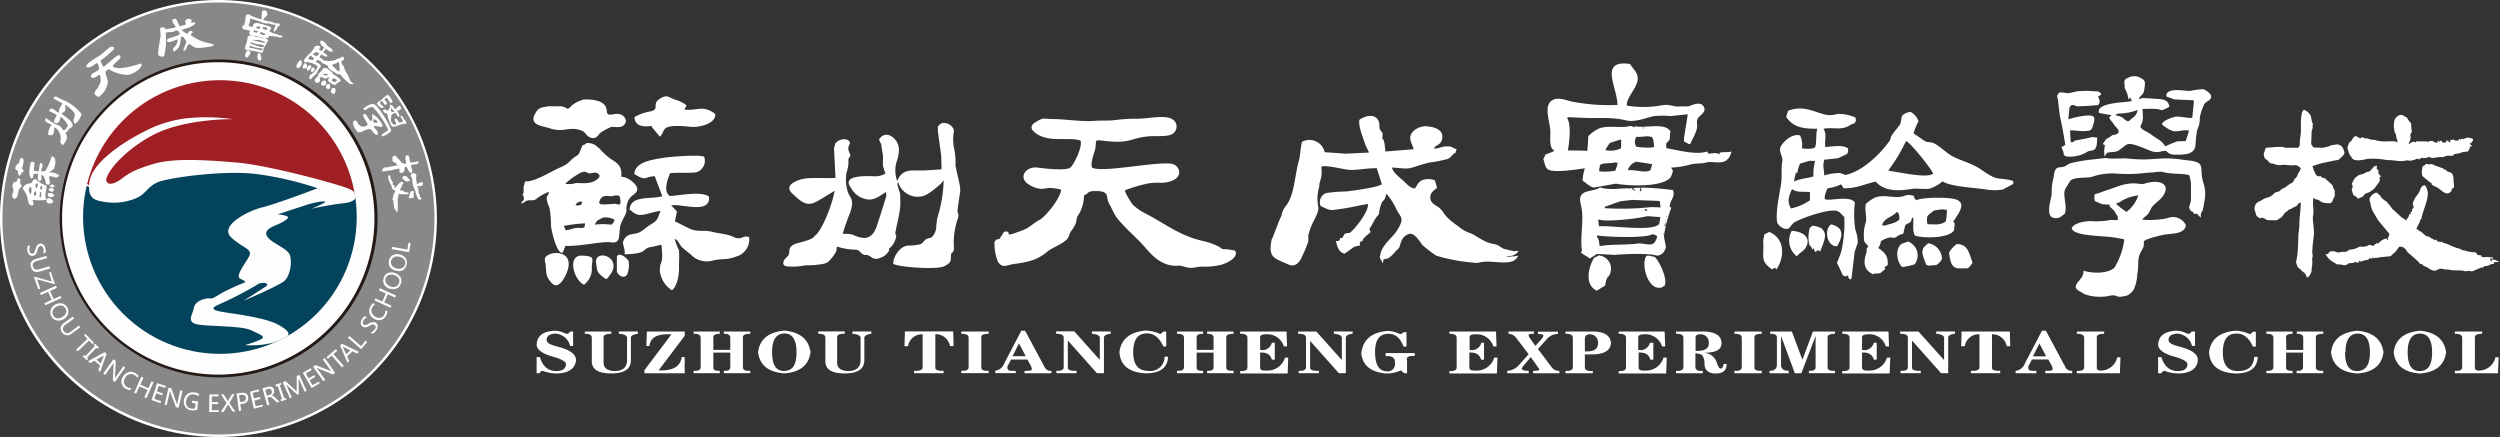 <svg xmlns="http://www.w3.org/2000/svg" xmlns:xlink="http://www.w3.org/1999/xlink" viewBox="0 0 443.05 77.43"><rect x="0" y="0" width="443.05" height="77.43" fill="#333333" stroke="none"/><defs><style>.cls-1{fill:none;clip-rule:evenodd;}.cls-2{fill:#fff;}.cls-3{fill:#888889;}.cls-3,.cls-4,.cls-5,.cls-7,.cls-8{fill-rule:evenodd;}.cls-4{fill:#231915;}.cls-5,.cls-9{fill:#fefefe;}.cls-6{clip-path:url(#clip-path);}.cls-7{fill:#a01f24;}.cls-8{fill:#03435c;}</style><clipPath id="clip-path"><path class="cls-1" d="M39,14.21A24.25,24.25,0,1,1,14.72,38.46,24.26,24.26,0,0,1,39,14.21Z"/></clipPath></defs><g id="图层_2" data-name="图层 2"><g id="图层_1-2" data-name="图层 1"><path class="cls-2" d="M268.63,45.35c-.31.17-.13,0-1,.13a2.36,2.36,0,0,1-.75,0c.2-.07.28,0,.46-.11a1.84,1.84,0,0,0,.29,0,2,2,0,0,0,1.46-.83c-.42-.14-.34-.06-.77,0a2.28,2.28,0,0,0-.87-.18s-.17,0-.17-.06l-.16-.08c-.93,0-1.34-.8-2.24-.94-2.15-.35-3.19-1.61-4.45-2a6.4,6.4,0,0,1-2-1.18c-2.85-2-2.38-2.42-3.27-3.19-.55-.49-1.47-.74-1.65-1.63-.22-1.14.73-1.56,1.16-2l-.37-1.32a3.25,3.25,0,0,0-2.34,0c-.85.56-.71.83-1.23,1.44-.94-.06-1.63-1.06-2.28-1.59s-1.67-1.4-1.75-2.11c1.3,0,2.44.36,3.58,0,.73-.22,2.21-.73,3-.88a29.38,29.38,0,0,0,3.23-.63c.65-.28.69-.58,1.1-.91.57-.47.3,0,.4-.45s0,0,.14-.42c-.83-.09-.63-.57-2-.45-.61,0-1.62.53-2,.32.33-.75,1.46-.46,1.46-2.15,0-1-1.18-1.57-2.21-1.67a3.23,3.23,0,0,0-3,.86c-1.06,1.22-.06,2.15.12,3.13l-5,.4-.14-1.36-.16-.61-.27-.41.06-.2c0-.36,0-.51,0-.67s-.45-.43-.55-.93c0-.13,0-.45,0-.64-.26-2.05-2.44-1.64-3.55-.79-.21,1.22.65,3.07,1,4.25.23.73.69,1.28.67,1.55l-4.1.2-3.72-.27a2.77,2.77,0,0,0-4-1.85c-.28.74-.28,2.42-.63,3.58-.2.63-.55,2.71-.69,3.46-.87,4.9-1.89,3.8-2.32,6l-.45,1-.69,1.81-.55,1.38-.06.07c-.69,3.33.49,3.33,3,4.47,1.1.51,1.89-.33,2.3-1.26a24.91,24.91,0,0,0,1.18-2.81,9.59,9.59,0,0,0,0-1.06,10.49,10.49,0,0,1,.77-2.21c.33-.77,1.16-2,1-2.89a7.55,7.55,0,0,1,.16-3.53,7.82,7.82,0,0,1,.1-.84,6.42,6.42,0,0,0,.29-1,8.49,8.49,0,0,0,0-1.71c.36-.47,3.86.42,4.83.51,1.39.14,3.18-.33,5-.27l.89,2.83c-.67.55-5,1.14-6.34,1.28a27.72,27.72,0,0,0-3.5.28,1.7,1.7,0,0,0-1,2.3c2,1,1.75.73,4.17.43.77-.1,4.07-.82,4.21-.78.14,1.29-2,4-2.91,4.84-.61.59-.49.12-1.1.41-.16-.06-.3.43-.5.67s-.37.06-.43.12,0,.31-.18.45-.55,0-.55.06c.2,1,.55,2.09,1.54,2.24l1.71-1.22.75-.19.23,0L241,43l.14-.19.18-.06.15-.08.1-.32.26-.25.27-.3.75-.61c.16-.35-.31-.29-.06-.82a3.33,3.33,0,0,0,.49-.79A6.05,6.05,0,0,1,244.35,38a4.27,4.27,0,0,0,.1-.65,7.12,7.12,0,0,1,.35-1.2c.18-.63.26-.38.55-.81s.2-.75.36-1a11.8,11.8,0,0,1,1.81,2.84c.67,1.32,1.32,1.36.41,3.09s-2.34,2.44-3.15,4.23a11.66,11.66,0,0,0-.27,1.16l.57,1,.13-.75c1.09.12,1.76-1.08,2.6-1.85.51-.45.2-2,1.89-2.6.87-.32,1.93,1.32,2.34,1.93a20.22,20.22,0,0,0,2.52,1.93,33,33,0,0,0,7.21,1.28,9.72,9.72,0,0,1,1.61-.24c1.79,0,3.76.43,4.92-.18a2.06,2.06,0,0,0,.75-.84Z"/><path class="cls-2" d="M193.57,29.76c-.41-.85.35-2.56.53-3.37.35-1.77-.55-1.63,2.34-1.35,4,.35,3.92-.58,7.09-.87,1.16-.12,3,.08,3.91-.28A1.52,1.52,0,0,0,208,21.3c-1.34-1.17-4.61-.14-7.07-.26a33.07,33.07,0,0,0-3.76.29c-1.28.08-2.3,0-3.36.1-2.15.16-4.63-.29-7.19-.33-1.91,0-1.51-.41-3.15.59-1.45.88-.19,1.83.71,2.3,2.3,1.18,5.37.28,7.28.91.52.88-1.16,4.33-1.77,4.8-.84.61-4.58.16-5.84,0-2.05-.26-3.51,1.77-1.52,3a4.94,4.94,0,0,0,2.13.77c.51,0,1.22-.16,1.59-.16a8.9,8.9,0,0,1,2,.3c-.1,1.53-2.76,4.8-3.84,5.37s-1.77,1.36-2.83,1.77c-4.12,1.58-1.79.36-3.11.26l-.36.11-.78,1.23-.52.09-.35.36a8.15,8.15,0,0,0,.59,3.56c.83,1.28,1.5.61,2.81.43,2.62-.35,4.2-.71,6-2.24.57-.47,2-1.1,2.63-1.52,1.54-1,.85-1.22,1.72-2.34a4.05,4.05,0,0,0,.61-1.06c.17-.49.15-1,.33-1.28a6.67,6.67,0,0,0,1.16-3.74c1-.35.4-.73,2-.75s2.09.34,2.13,1.28a3.33,3.33,0,0,0,.55,1.34,17.55,17.55,0,0,0,1,1.93c1.56,2.05,3.74,3.76,5.35,5.67,1.38,1.61,3.15,3.21,5.67,3,.65-.06,1.38.37,2.11.39,1.16,0,1.38-.29,2.58-.21A12.17,12.17,0,0,0,216.1,47c1.07-.18,3.57-1.38,2.78-2.58a10.81,10.81,0,0,0-2.07-.27c-.31,0-.61-.34-.84-.46a12.76,12.76,0,0,0-2.84-1c-4.13-.93-6.53-3-10.25-4.92a8.94,8.94,0,0,1-2.23-1.6c-.37-.67-1.27-1.87-1.27-2.46a25.83,25.83,0,0,1,4.21-1.22,11.56,11.56,0,0,1,2.32-.09c2.48-.12,3.36-1.32,3-2.29a1.64,1.64,0,0,0-1.16-1.06c-2.46-.55-12.5,1.65-14.21.65Z"/><path class="cls-2" d="M147.79,26.06l.28,5.47c-1.6.1-4.3-.1-5.59.14s-3.72,1.18-2,2.69c1,.87,2.14,2.25,3.76,1.58,1-.39,3.36-2,3.66-2.11-.3,2.17-2.29,7.27-3.56,8-.3.77-3,1.13-3.76,1.56-1,.59-.5,1.12-.85,1.85-.1.2-.47.43-.71.79s-.39.94.24,1.14a10.07,10.07,0,0,0,3.3-.12c.65-.08,1.42,0,2.31-.14,1.16-.14,1.69-.16,2.38-1,1.42-1.77.81-1.42,1.1-2.21a10.82,10.82,0,0,0,3.17.54c.81,0,.89.57,1.55.9.2.1.5,0,.71.08.87.33,1,1.1,2.66.29a2.72,2.72,0,0,0,1.14-1.14c0-.12-.1-.23,0-.33s.24-.2.4-.36a3.7,3.7,0,0,0,.86-1.9c0-.14-.12-.16-.16-.3a1.82,1.82,0,0,1,.08-.65c.16-1,.44-2,.55-2.7a10.11,10.11,0,0,0,.22-3,2.71,2.71,0,0,0-.06-.94c-.2-.79-.65-1.68-.29-1.89a3.6,3.6,0,0,0,4.15,2.5c1-.14,2.38-1.36,3.13-2s.35-.41.77-.85a22.85,22.85,0,0,1-1,6.26,9.22,9.22,0,0,0-.31,2.17,2.94,2.94,0,0,1-.63,1.49c-.4.4-.57.24-1.05.47-1,.52-.13,1.11-3.28,1.19-1.42,0-2.78,2.08-2.64,3.26,1.51.63,7.89,1,9,.4.77-.4,1.22-.69,1.2-1.5-.06-1.46.63-.45.52-2a13.08,13.08,0,0,1,.66-4.8,2,2,0,0,0,.14-.79c0-.23-.17-.49-.15-.8.13-1.3.45-3,.49-3.55A6.13,6.13,0,0,0,170,32.4c-.24-1.17-.61-2.58-.67-3.15a11.74,11.74,0,0,0-.16-2.56,8.59,8.59,0,0,1-.23-2.58c0-.47.21-.87.06-1.2a1.9,1.9,0,0,0-2-1.1c-.3.06-.51.31-.79.59v.88l.59,4.29.06,2.44-3,.2-1.67,0c-1.79-.08-2.64.53-3.19,1.87a5.49,5.49,0,0,1-.12-3.36,6.7,6.7,0,0,0,.43-2.23c0-1.83-2.16-3.56-3.36-2l-.18.22.39.85.32,2,0,1.85.43,1.36a3.73,3.73,0,0,1-2,.47c-2.43-.11-5.69,0-4.08,2.09a3.9,3.9,0,0,0,2.82,2c1.41.23,2.52-.81,3.36-1.3a1.77,1.77,0,0,1,0,.92c-.51,1.64-1.57,5.08-1.81,5.61-1,2.17-2.46,1.74-4.19,1a5.7,5.7,0,0,0-1.67-.1,38.85,38.85,0,0,1,1.35-3.86c.83-2.6-.19-2.36-.55-4a7.29,7.29,0,0,1-.12-3,6.64,6.64,0,0,0,.34-1.64c0-.29,0-.57,0-.72.16-.65.59-.26.12-1.3-.49-1.22.51-1.34,0-1.93s-1.81-.36-2.4.35a1.67,1.67,0,0,0-.18.81Z"/><path class="cls-2" d="M375,36.12c.44-.26.54-.14.95-.5a7.72,7.72,0,0,1,3-1,5.94,5.94,0,0,1-2.09,2.93A14.77,14.77,0,0,1,375,36.12Zm4.67,2.69c.92-.84.94-.57,1.55-1.87.26-.55,1.3-1.3,1.7-1.73,1.79-1.93.72-3.31-1.83-2.91-.67.1-1,.27-1.32.31s-.71-.08-1.72-.12a8.72,8.72,0,0,0-2.85.58c-1.65.59-2.72.94-3.34,1.18-.34.11-.58.07-.67.31a2.47,2.47,0,0,0,.07,1.08l1.26.55,1,.06.35,0,0,.34.77.71.67,1.08,0,.57c-.26.18-1-.08-1.66.1a11.45,11.45,0,0,1-1.47.14,7.12,7.12,0,0,1-1.48,0c-1-.06-3.13.31-3.54,1.2.1,1.16,3.17,1.32,5.88,1.53a20.3,20.3,0,0,1,3.43.51,12.32,12.32,0,0,1-1.46,4.49,2.45,2.45,0,0,1-.33.55c-1.18,1.07-4,1-5.45.49a2,2,0,0,1-.28,1.15c-.29.41-.49.61-.83,1.06-.86,1.18.63,1.42,1.26,1.95a8,8,0,0,0,3,.47c1.31,0,1.47-.3,2.26-.24.25,0,.57.2,1,.26a8.85,8.85,0,0,0,1.46-.28,4.15,4.15,0,0,0,1-.92,7.48,7.48,0,0,0,.67-2.8c.38-2.2-.18-2.73.91-4.46.39-.63.19-1.22.29-1.4.3-.41,3-1.12,4-1.22,1.44-.18,3.13-.14,3.42-1.6a2.53,2.53,0,0,0-3.21-1.29c-.76.25-3.93.53-4.56.21Z"/><path class="cls-2" d="M374.92,20.45c.17-.34.43-.32.9-.34a9.15,9.15,0,0,0,3-.63,2,2,0,0,1-.59,1.19,4.06,4.06,0,0,1-.47.35,2.12,2.12,0,0,1-.49.43c-.36.1-.65-.21-1.12-.61a3.64,3.64,0,0,0-1.22-.39Zm1.61-4.82a4.18,4.18,0,0,1,.59,1.53c.3,1.42.08-.84.67.73-.51.18-1.83.2-3.07.39-1.6.24-3.09.73-2.72,1.74l2.15.39c-.1.37-.51.14-.22.73.06.14.47.55.57.71s.24.41.4.57.47.43.55.73a.69.69,0,0,1,0,.35l-.38.31-.71.14-.63.44-.47.25-.61.89.38.19-.14,1,.08,1c.08,0,.1-.12.25-.35s.08-.24.22-.28c.57-.21,1.4-.08,1.89-.35s1.3-1,1.65-1.16c.87-.36,3.31.86,4.17,1.16,1.13.39,1.32.16,2.43,0,.66-.08.43.71,2,.67,1.74,0,3.51,0,3.53-2a13.33,13.33,0,0,1,.31-2.46c.85-2-.1-1.52,1.18-4.41.3-.63,1.24-.67,1.26-1.42,0-.57-.94-1.18-1.47-1.32a15,15,0,0,0-2.29.32c-1,0-4.23-.69-4.19.9l.12.12,1.32.48,2.91.13.39,0,.16.2-.29,2.89c-.32.26-2.58-.39-3.21-.09-.63.15-2.13.68-2.15,1.31a5.92,5.92,0,0,0,1.93,1.16c1.06.2,1.87-.35,2.86-.05L387.35,25l-1.49.05-.95.36-1.2.51a3.45,3.45,0,0,0-.74-.89c-.46-.37-1-.64-1.48-1s-.83-.57-1-.65c-.6-.29-1.21-.71-1.17-1a3.49,3.49,0,0,0,.42-1.1,9.6,9.6,0,0,0-.06-1.95,16.46,16.46,0,0,1,2.62,0c.29,0,.63.21.88.17a4.45,4.45,0,0,0,1.26-.59,1.44,1.44,0,0,0-.49-1,3.07,3.07,0,0,0-1.59-.37c-.89-.08-1.86-.14-2.52-.16-.32,0-.65.2-.79.14.35-.85.83-.48,1-1.91.16-1.22.12-1.36-.75-1.83a2.2,2.2,0,0,0-2.14,0c-1.16.41-.47,1.16-.65,1.85Z"/><path class="cls-2" d="M373.48,28c-.57,0-1.48.13-2.5.25a27.42,27.42,0,0,0-4.09.69,4.72,4.72,0,0,0-.71.4c-1.11.7-1.93-.36-2.21,1.85,0,.17-.21.86-.31,1.67s0,2-.2,2.12c0,.36-.24,1.07-.29,1.79-.08.91,0,1.76.94,1.87a1.52,1.52,0,0,0,1.24-.33c.24-.2.55-.32.65-.63A4.74,4.74,0,0,0,366,36c-.29-2.46-.28-2,.79-3.8.53-.91,2.75-.59,3.89-.85a11.33,11.33,0,0,1,4.1-.61,26.71,26.71,0,0,0,4.56,0c.52-.06,1.38-.15,2.29-.19a6.84,6.84,0,0,1,1.57-.1c1.77.51,3.8.22,4.78.61l.08.25.22,1.07v3.17l-.33,1.2.23.57.47.27.22.34.45-.08.67.71c.06-.08,0-.53.12-.85s.18-.2.24-.39c.17-.65.29-1.52.35-1.83a6.24,6.24,0,0,0-.27-3.25c-.77-2.74.78-3.54-3.27-3.88a22,22,0,0,0-3-.29c-1.18,0-2.23.1-3.82.19a32,32,0,0,1-3.58-.19c-1.11,0-2.35.08-3.27,0Z"/><path class="cls-2" d="M364.72,17.77l.3,2.62.45,2.11.55,3.16-.67.42a3.89,3.89,0,0,0,.28.71c.09.23.05.57.21.74a.93.93,0,0,0,.61.22,5.93,5.93,0,0,0,3.47-.85c.35-.23.86-.17,1.14-.33.69-.35.51-1.59.63-2.18l-.89-.1-1.38.31-1.67.32-.53.33-.26-.12-.11-2c.94-.1,2.08.25,3.16.05.79-.05.81-.68,1-1.25a2,2,0,0,0,.1-1.13c-.2-.37-.93-.35-1.56-.31a18.87,18.87,0,0,0-3,.65l.2-2.07.14-.21.23-.24.38,0,.55.23,2.1-.09,1.64-.14c.37-.18.41-.89,0-1.56l.27-.06.34-.31-.2-.26-.39-.23-2-.1-1.58.06-.82.18-.83.19-1.36-.17-.29.05-.38.54Z"/><path class="cls-2" d="M100.28,40.82a7.79,7.79,0,0,1-.36-.79,28.67,28.67,0,0,1,3.76-.45c0,1.1-.53.75-1.47.81-.75.06-1.14.33-1.93.43Zm8-1a10.47,10.47,0,0,0-2.84,0A1.59,1.59,0,0,1,106,39l.84-.43a3,3,0,0,1,2.07.39,1.53,1.53,0,0,1-.55.85ZM102,36.41a.78.78,0,0,1,.24-.41.94.94,0,0,1,.9-.24c0,.77-.55.63-1.14.65Zm7.81-.2c-.23.14-.45-.09-.9-.09-.28,0-.65.07-1,.07-.61,0-1.94.24-1.69-.47s.51-1,1.44-1a3.35,3.35,0,0,0,1.1,0,1.38,1.38,0,0,1,1,0c.14.33.34,1.16.08,1.51Zm-9.64-3.66a14.08,14.08,0,0,1,2.46-1.79c1.06-.65,1.44-.12,1.61-.08.65.2,1-.35,1.72.08s-.06,1-.4,1.2c-1.14.79-2.93.38-3.62.51a3.58,3.58,0,0,1-1.77.08ZM111,36.92c.24-2.58,1.83-2.2,1.93-3.34.08-.93-1.77-2.31-2.81-2.23.14-2.36-1-2.48-2.38-3.56s-2-2.56-3.8-2.44c-.67.67-.51-.12-1,1.08-.42.91-.12.79-1,1.34-1.06.71-1,1.2-2.58,1.87s-4.74,2.7-6.3,2.5l-.27,1,0,1-.18.35.22.42,0,.53-.45.45.09.18c.54-.2.61-.53,1.26-.57s.81.07,1.22-.18A8.54,8.54,0,0,1,97.27,34c-.06.91-.48.47-.36,1.46a6.86,6.86,0,0,0,.46,1.34A17.19,17.19,0,0,1,97.64,40c.1,1,1.08,5.16,2.09,4.77l.47-1.2c2.56.13,6.61-.85,8-.63,1.83.29,1.44-1.11,1.69-2.7.18-1.22,1.32-2.32,1.12-3.29Z"/><path class="cls-2" d="M111.52,37.12c.61.29,1,1.2,2.54.92.88-.15,2.3-.64,3-.66-.53,1.26-.4,1.59-1.58,2.3-.88.51-1.53,1.22-2.2,1.51-.93.42-1.87.08-2.58,1.09s.14,1.37,0,2.79c4.49-.14,2.81-1,4.78-1.32.69-.1,1.12-.29,1.75-.35.4,3.91-.31,2.56-.29,4.66a4.76,4.76,0,0,0,2.14,3.39c1-.81,1.34-2.93,1.24-4.53a18,18,0,0,0,0-2.6,10.25,10.25,0,0,1-.76-2c.73.33.76.92,1.28,1.47A19.06,19.06,0,0,0,122.32,45a3.9,3.9,0,0,0,4.1,1.14c2.36-.43,2.08.06,4.46-.82A3.13,3.13,0,0,0,132.75,42c-1-.24-1,.16-1.71.22s-1.1-.32-1.65-.48c-1.28-.37-1.93-.35-3.29-.68s-2.24.07-3.6-.42c-.1,0-2.8-1.38-2.89-1.41l.35-1.76-1-1.06c1.53-.43,7,1.69,6.69-1.55-1.36-1.2-6.65.07-7-.16-1.12-.87-.37-2.82.1-4,1.34-.17,3.09,0,4.49-.14a2.1,2.1,0,0,0,1.55-2.77c-.53-.45-6.2,0-7.1.16-1.87.31-5.26.71-5.26,2.91,2.21,1.34,1.66.45,3.6.37l1.34,3.53c-1.79.61-5.63-.22-5.78,2.3Z"/><path class="cls-2" d="M103.37,17.67a5.17,5.17,0,0,0-2,1c-1.14,1.12-.43.41-2,.16,0,0-2,0-2.18,0-.89.19-1.56.11-2.11.92-1.69,2.46,1,2.54,2.4,3,2.38.77,3.13-.27,5.12.24,1.3.31,1.06.88,1.77,1.26,1.24.67,1.6-.3,2-.69a10.54,10.54,0,0,1,2-1.08c1,0,1.79.27,2.36-.5s-.26-1.65-1-1.77c-1.16-.17-2.12.65-2.2-.57-.1-1.83-2.42-2.08-4.19-2Z"/><path class="cls-2" d="M121.32,19.39c.06-.5.8-.57-.22-1.11a6.48,6.48,0,0,0-1.4-.61c-1.22-.35-1.41-1.08-2.83-.13s.14,1.73-1.56,2.2a8.23,8.23,0,0,0-2.85,1c0,1.69,1.71,1.83,3.17,1.53l-.2.14,1.5,1.81c1.2-1-.32-2.34,5.41-1.75,1.58.17,4.59-.57,4.41-2.27-2.18-1.69-3.23-.51-5.43-.78Z"/><path class="cls-2" d="M96.56,46.17c.45,2-.18,2.42,1.16,3.94,1,1.18,2-.22,2.52-1.34,2.44-5.06-4.08-4.43-3.68-2.6Z"/><path class="cls-2" d="M103.51,50.44a3.47,3.47,0,0,0,1.37-3c0-1.51.77-2.06-1.79-2.14s-1.49,4.27.42,5.17Z"/><path class="cls-2" d="M105.65,46.51c.1,1.34.18,1.83,1.08,2.46.42.27.63.75,1,.25.1-.11.72-1,.76-1.08,1.3-2.81-3-3.94-2.89-1.63Z"/><path class="cls-2" d="M111.32,46.15c-.18-.35-1.58-1.59-2-.69,0,0,0,2.52,0,2.62.18.75,1.28,1.4,1.81.59a4.34,4.34,0,0,0,.24-2.52Z"/><path class="cls-2" d="M286.64,18.52c0-3-3.38-8,2.25-7.18.39.74,1.18,1.35,1.32,2.22.31,1.75-2,3.54-1.91,5.16a18.41,18.41,0,0,0,6.24-.06c1.29-.28,2.16.33,3.07.2h1.51c.71-.16,2.32-1.11,2.88.17.37.79-.61,1.32-1,1.79-.53.71-.06,1.22-.31,2.11s-.77,1.73-1.15,2.6h-.31c-.3-.3-.59-.26-.77-.51s.57-3.82.63-4.77l-3,.32a15.92,15.92,0,0,0-2.93,0c-1.42.29-3.41,1.16-5,.76-2.56-.62-4.71-.33-7.64-.45l-2.67-.12-.12.18c.76,1.12.39,4.39.12,5.73,1.29,0,2.71,0,3.44.08a26.25,26.25,0,0,0,.18-2.62,7.14,7.14,0,0,1,2-1.4c1.52-.53,4,0,5.28-.37.45-.14.77.25,1,.18-.15-.1-.07,0,0-.18,1.78.45,5.26-.75,6.3.94-.14.42-.06,1.11-.19,1.46s-.63.43-.58,1l.06.52c1.95.29,5.1,1.24,7.21.57.06.11.12.25.17.37,1,0,1.28-.29,2,.14,0-.26,0-.2.12-.32.57-.15,1.46,0,2-.19a2.69,2.69,0,0,1-.83,1.53c-1.18.79-2.46.1-3.68.43-.88.24-1.32.06-2.68.32a14.34,14.34,0,0,1-3.5.57c.16.3.28.33.32.77-.2.25-.18.65-.44,1-1.55,1.75-7.38,1.5-9.68,1.08l-3.88.69c-.78-.13-1.36-.86-2-1.2a8,8,0,0,1,.4-2.22c-2,.31-5.69.83-6.56.18-.59-.42-.59-1.46-.82-1.78a3.41,3.41,0,0,0,.37-.82,13.14,13.14,0,0,0,1.6-.65v-.06c-1-.51-.65-2.2-.71-3.5-.08-1.78-1.42-4.87.71-5.59.94-.34,2.28.23,3.24.43a35.16,35.16,0,0,0,8,.57Zm4.65,4a2.06,2.06,0,0,1-.26.25h.2v-.12h.14l-.08-.13Zm.39.13v.12c.06-.1.06,0,0-.12ZM290,24.27A1.55,1.55,0,0,0,290,26c.12.06,2.77.33,3.17,0-.12-.55-.08-1.4-.44-1.71-.88-.32-1.87.08-2.73-.06Zm-2.93.49-1.79.59c-.26.37-.5.75-.75,1.14l.06.12a4.14,4.14,0,0,0,2.67-.32c.08-.64,0-1.08.06-1.53ZM304.48,27l0,.12,0-.12ZM290,28.66a2.26,2.26,0,0,0-1.52,1.51c1.38-.16,3.06.57,4,0,.1-.33.2-.67.31-1v-.08c-.94-.14-1.87-.3-2.81-.43Zm-3.74.11c-.79.28-3-.05-2.74.83a1.17,1.17,0,0,0-.07.77,9.89,9.89,0,0,0,2.81-.12,8,8,0,0,0,.43-1.42h-.31l-.12-.06Zm-2.62,4.47c1.77.49,3.17.14,5.1.12v.06a.84.84,0,0,0-.2.08c.24-.08.48-.14.71-.2v.32c.24-.08.1-.12.32,0v.19h.06l.13-.08c-.09-.25-.15-.19-.33-.37.45-.16.92,0,1.28-.12,0,.2-.08.42-.12.63h.26v-.63a56.06,56.06,0,0,1,5.64.44c.44,1.35-.61,1.77-.57,3,.32.13.32.08.2.31a26,26,0,0,0-1.14,4.21c-.35,1.16.61,2.48.06,3.11a1.61,1.61,0,0,1-1.4,1c-1.14-.47-5.86-.3-7.46-.14L283,45l-1.28.83c-.47-.47-1.14-.65-1.59-1.14.2-.16.16,0,.2-.32V44c-.28-.08-.12,0-.26-.2a1.65,1.65,0,0,0,.26.14c-.3-1.46.31-4.82,0-6.75-.11-1-.63-2,0-2.74s2.31-.59,3.19-1.2Zm8.15.44a1.82,1.82,0,0,0,.14.19,1.82,1.82,0,0,1-.14-.19Zm-2.28,1.73-2.17.23c-1,.26-2,.71-2.93,1,0,.08,0,.18-.06.25a47.72,47.72,0,0,0,8.27-.19l1.65.06c0-.36-.08-.71-.12-1.09l-.13-.06-4.51-.17Zm2,1.57a1.46,1.46,0,0,0,.05.4l.14-.06h.26a1,1,0,0,0-.06-.14,2.87,2.87,0,0,1-.39-.2Zm3.81,1.28-.06.06.12.14v-.2Zm-1.08.2c-.53,0-2.2-.18-2.34-.14-1.62.41-7.36,1.08-8.54.57a.42.42,0,0,1-.12.08q.06.56.12,1.14c2.3-.2,9.33,1,10.68-.39.08-.42.14-.85.2-1.26Zm1,.51a.71.71,0,0,1-.08.18c.1-.14.11,0,.08-.18Zm-.08.26-.18.82.12.06.06-.06v-.82Zm-.38,2.08-.06.34a.87.87,0,0,1,.12-.14c0-.06,0-.12-.06-.2Zm-2,.2c-.92.73-8.18.51-9.74.2,0,.07,0,.15-.06.25.42.36.42,1.1.51,1.65,2.39-.37,4.51-.15,6.74-.45,1-.14,2.28.53,2.93-.12.14-.13.75-1.14.39-1.28a1.75,1.75,0,0,0-.77-.25Zm-9.54,3.76a2.35,2.35,0,0,1,2.09,3.25c-.1.37-.46.59-.58.88s-.19.81-.31,1.22l-1.46.89c-2.14-1-1.59-4-.45-5.87a1.47,1.47,0,0,0,.71-.37Zm8.78,0,1.2.25c.77.59,2.36,3.88,1.79,5.1a5.43,5.43,0,0,0-.51.32c-2.4.68-3.68-3.9-2.8-5.48.1-.07.22-.13.32-.19Z"/><path class="cls-2" d="M323.35,31.08a9.48,9.48,0,0,1,2.74-.42c.33.12.68.24,1,.34,3.17-.67,6.51-4.13,7.93-6.26-.1-.71,1.38-2.07,1.77-2.83.1-.48.18-.93.28-1.38a2.3,2.3,0,0,1,1.57-.69A3.1,3.1,0,0,1,340,21.49a12.82,12.82,0,0,0-.89,2.13c.71.49,1.42,1,2.13,1.45.51.18,1,.06,1.57.36,1.07.57,2.31,1.81,3.21,2.26,1.44.75,2.58,1,4,1.73,1.18.57,2.22,1.6,3.56,2.07.71.26,2.28.18,3.21.61v.49l-1.85,1a9.42,9.42,0,0,1-3.29-.06c-1.91-.26-6.22-.51-7.38-1.4A6.51,6.51,0,0,1,342,33.42c-.71.18-2.36-.1-3.35.08-2.22.37-4.76.43-6.22-1.32-1.83.37-3.46,1.26-5.74,1.18a2.45,2.45,0,0,0-.42-.69,7.2,7.2,0,0,1-2.38.69c-.2.37-.88,2-.27,2,1.16.18,4.34-.71,5.11.55a16.92,16.92,0,0,0,.08,4.84,6,6,0,0,1,.41,2.34c-.19.53-.37,1.05-.55,1.58-.17,1.57-.37,3.13-.55,4.7-.14.1,0,0-.14.14-.41-.1-.29-.2-.47-.49l.06-.14-.14-.06c-.33.24-.53.18-.88-.08-.32-.71-.63-1.42-1-2.14,0,0,.69-1.74.77-2.07a22.93,22.93,0,0,0,.53-6.06c-.35-.34-.84-1-1.36-1.1-1.45-.42-6.88,1.47-7.71,2.2-.26.3-.51.59-.77.91-.84.37-1.81-.5-2.05-1-.33-1.85.34-4.64.69-7,.18-1.17,0-2.74.2-3.8s-.73-1.76-.28-2.68,2-2.38,3.43-2a3.68,3.68,0,0,1,.33,2.29c.81.13,2.13.13,2.35-.22.31-.95.09-2.36.39-3.25-2.52,0-4.27-.22-5.53-2.12.12-.36.24-.69.33-1.05,2.62-1.06,4.37.12,6.72.69a4.3,4.3,0,0,0,2-.14,7.12,7.12,0,0,1,3.23.63c.06.36.16.55,0,.75-.22.45-.51.3-.88.55-1.6,1.07-2.84.36-4.81.69.71,1,.16,1.83.36,3.25L324,26c1.14-.08,2.62-.33,3.48.28a1.24,1.24,0,0,1-.14,1l-1.57.75c-.83.1-1.63.19-2.46.27-.35,1.07-.06,1.58,0,2.84ZM337.78,25a29.53,29.53,0,0,1-3.09,5.15,1.15,1.15,0,0,1,.08.14c1.47.12,6.45,1.34,7.71.55h.14c-.2-.75-4.1-5.65-4.84-5.84Zm-4.31,1.24h0Zm-12.8,2.26L319,29a6.87,6.87,0,0,0-.49,1.71c-.18-.15,0-.08-.2-.13a5.84,5.84,0,0,0-.35,1.59c1-.53,2.44-.57,3.42-.91a9,9,0,0,1,.28-2.67l-.06-.08Zm-3.07,5c-.61,1.22-.94,2.32-.19,3.44h0a9.37,9.37,0,0,0,3.35-1.45V34.05c-1.44-.16-2.09.16-3.21-.55Zm20.18,1.1a2.76,2.76,0,0,1,1.43.14c0,.51.18.47.42.75,1-.59,7-.65,7.51.13,1.34.85-.72,3.05-1,3.72.55.18.06,1,.2,1.4-.83,1.54-5.53,1.52-7,1-.45-1-.2-1.89-.27-3.19H339a.76.76,0,0,1-.2.13c-.1,1-.67.73-1.16,1.26l-.36,1.52c-.74.06-1.08.51-1.55.69-.26,0-.51-.06-.77-.08a4.32,4.32,0,0,0-1.63.69,2.43,2.43,0,0,1-.47,1.18c1.12.83,1.75,1.28,1.69,3-.2.16-.39.32-.61.47.18.24.12.06.14.36-.42.17-.61.51-.89.63s-.89,0-1.3.19c-1.45-.7-1.75-1.94-1.16-3.72.22-.68-.14-.78.41-1.18-.25-.29-.51-.59-.74-.88a7.31,7.31,0,0,1,.27-3.47c.18-1.12-.25-2.06,0-3.22A8.35,8.35,0,0,1,332.3,35c1.89-.67,3.8.42,5.48-.41Zm6.49,2.48-1.44.2a7,7,0,0,0-1.24,1,3,3,0,0,0,0,1.46c1.22,0,2.23.23,3.23-.49a8.25,8.25,0,0,0,.2-2.07l-.75-.06Zm-8.15.47c-.76,1-2.2,1-2.59,2.36L334,40c1.24-.45,1.79-.37,2.6-1.1,0-.55,0-1-.28-1.24a1,1,0,0,1-.22-.08Zm-11.61,2.21c2.28.57,2.13,2,1.08,3.87-1.73.18-2.46-2.85-1.08-3.87ZM321.3,40c.63.1,1.5.28,1.77.77.87.91-.09,2.56-.47,3.78-.45-.2-.45-.32-.77.08h-.19c-.06-.22-.14-.41-.2-.63a2.13,2.13,0,0,0-.27.22c-.1-.5-.44-.61-.56-1a6.18,6.18,0,0,1,.14-2.89l.55-.36Zm-3.76.91c1.68.08,3.61,1,2.46,3-.35.59-1.14.91-1.57,1.52a3.56,3.56,0,0,1-.89-4.55Zm-4,.2c2.75,1.12,2.81,4.31,1.3,6.63a3.84,3.84,0,0,0-.28-.3l-.55.3c-1.85-1.4-1.52-1.85-1.5-4.15a5.19,5.19,0,0,1,.2-2.07l.83-.41Zm24.68,1.73a2.62,2.62,0,0,1,1.1,4,12.93,12.93,0,0,1-2.2.49c-1-.92-1.32-3.2-.12-4.13l1.22-.41Zm3.48.27a2.86,2.86,0,0,1,2.46,2.76A2.64,2.64,0,0,1,343.11,47c-.79-.1-1.16.3-1.79-.14-.22-.88-1.06-2.1-.34-3.09.26-.23.5-.47.75-.69Zm5.14.14c2,.06,2.14,1.75,2.74,3.31a4.69,4.69,0,0,1-.83,1c-.53-.06-1.81.14-2.26-.16-.83-.39-.93-1.69-1.09-2.61a4.56,4.56,0,0,1,1.44-1.58Z"/><path class="cls-2" d="M407.74,29.84a1.57,1.57,0,0,1-.31.65c-.39.63-.18.69-.75,1.2-.18.15-.12.21-.21.41-.2.36-.48.37-.73.55l-.83.59c-.26.22-.31,0-.85.55-.19.2-.33.18-.61.26-.7.18-.43.65-1.75,1-.82.26-.61.34-1.24.61a1.37,1.37,0,0,0-.84,1.73c.29.58,0,.65.55,1.09s.51-.06.92.15.3.1.51.28,1,.1,1.34.12.4.06.79-.14l.33-.22c.36-.19.46-.41.71-.72.12-.16.1-.2.2-.28s.12-.06.29-.18.12-.15.24-.25.28-.1.53-.24a1.49,1.49,0,0,0,.3-.18c.31-.17.63-.23.86-.53s0-.27.55-.37c0,1.46-.25,2.46-.25,4,0,.63-.14,1.18-.18,1.89,0,.89-.08,2.78-.21,3.61l-.16.86c-.06.22-.1,0,0,.32.17.51.17.7.57,1s.21.3.79.69c.35.23.37.63.61.9.31-.09.68-.8.76-1.22a2.77,2.77,0,0,1,0-.37,5.69,5.69,0,0,0,.12-1.32c-.08-.57,0-.35.06-.86,0-.24-.1-.73-.08-1a3.38,3.38,0,0,0,.06-.79l.22-1.87c.13-.72-.22-2.71-.16-3.38,0-.18,0-.1.08-.34a7.71,7.71,0,0,0,0-.94c0-.45-.08-.77-.06-1s0-.59.06-1c.31.1.2.18.67.28.29,0,.41.21.65.33a.31.31,0,0,0,.12.06l0,0a.06.06,0,0,1,0,0c.32.2-.19-.14.08.06a3.06,3.06,0,0,0,1.18.18c.65.07.63-.36.93-.95.22-.41.18-.29.16-.85s.09-.23-.18-.76c-.16-.26-.14-.55-.3-.71l-1.1-1c-.39-.37-.31-.13-.59-.23s-.1-.34-.51-.28c-.61.1-.71-.41-1-1l-.27-.77a12.76,12.76,0,0,1,2.3-.67l1.54-.33c1-.18.63,0,1.32-.63s.57-.73.27-1.52a1.15,1.15,0,0,0-1.38-.67c-1.18.12-.67.18-1.37.36l-.85.19-1.67-.06c-.2-.43-.38-.35-.38-.84l.06-1.3a2.84,2.84,0,0,1,.12-1.06c.26-.73-.1,0,.14-1-.34-.41-.22-1.28-.55-1.65a2.24,2.24,0,0,0-1.07-.83c-.19.26-.15.12-.33.47a10.14,10.14,0,0,0-.2,1.95v1.09c.06.68-.17,1.49-.19,2.3,0,.43,0,.61-.2.81s-.1.15-.39.11l-1.76,0c-.25.08-.31-.06-.63-.13a10.87,10.87,0,0,0-2.1.09c-.28,0,.14-.07-.3,0-.9.06-.57,0-.9.79a.81.81,0,0,0-.08.61c.18.87.39.55.75,1,.51.63.45.29,1,.51,1.12.43,1.46.06,2.05.17l1,.08c.77,0,.93-.19,1.59.38Z"/><path class="cls-2" d="M427.72,36.37l0,.45c-.29.36-.27.08-.27.69-.2.1,0,.08-.26,0,.12.46,0,.51-.3.46.14.35,0,.35-.15.57a5,5,0,0,0-.3.53l-.37-.28a4.16,4.16,0,0,0-.42-.23l-1.77-1.64c0-.08-.08-.12-.13-.21l-.18-.24-.63-.75c-.16-.14-.2-.08-.4-.25-.82-.71-.37-.28-.68-.75-.16-.22-.14-.08-.38-.32s-.14-.23-.37-.25a.46.46,0,0,0-.22.06.87.87,0,0,0-.14.08,2,2,0,0,0-.76.78.8.8,0,0,0,0,.61l.09.26s0,.1,0,.12,0,0,0,.06l0,.09c.18.44.16.63.36,1.09s.55.88.78,1.37c.12.2.16.26.28.44l1.93,2.3a1.09,1.09,0,0,1-.3.79c.12.29.28,0,0,.33-.13-.06-.15-.16-.21-.29l-.4.13a2.75,2.75,0,0,0-.74.48l-.18.15s0,0,0,0l0,.14c-.28,0-.2,0-.36-.14-.19.4,0,.08-.31.28s-.1.12-.32.31c-.37-.09-.64-.31-1-.07s.06,0-.2.11l-.49.08a.68.68,0,0,1-.35,0c-.57,0-.47.06-1,.28a2.9,2.9,0,0,1-1.12.25c-.25,0-.31.34-.88.4l-.57,0c-.52,0-.26.27-1,0-.43-.16-1.32-.28-1.38.41-.19,0-.27-.1-.45,0a3,3,0,0,0,.93,1.14,5.54,5.54,0,0,0,.63.38c.39.23.19.29.74.29.75,0,1.05.35,1.64-.08.19-.14,0-.12.27-.14s.75.06,1-.29c.29.31.25.16.71.14v-.32c.27.08.07,0,.17.22l0,0,.14-.08c.26,0,.2,0,.43-.1s.3,0,.47-.14.28.26.6-.31c.29,0,.45.22.61-.18l.19.24c.38-.24.34-.08.61-.12s.28-.14.61-.12l1.4-.14a.61.61,0,0,0,.57-.25l.32-.32c.51-.33.21-.19.57-.57l.41-.59c.33,0,.59,0,.83.2a2.12,2.12,0,0,1,.57.67,1.84,1.84,0,0,0,.45.43l1.3,1.14a1,1,0,0,0,.2.2c.23.2.07,0,.23.26.26.41.06.09.41.19.12,0,.16.18.4.34l.55.23c.14.06,1,.85,1.69.51l.53-.25a2.23,2.23,0,0,1,.89.12c.39.08,0,0,.24,0s.31,0,.61.06c.63.17,2.1.08,2.4.15s.29.14.67.1a1,1,0,0,1,.67,0c.43.08.8-.21,1.14-.33l.8-.34c.32,0,0,.16.26,0s.14-.25.45-.23c.51,0,.71-.3,1.22-.38.12,0,.2,0,.28-.08s0-.11.08-.27c.25,0,.61.06.8-.08l-.08-.06s0,0,0,0l-.26-.06c-.45-.18,0-.16-1-.25,0,.27,0,.07.19.31l-.33,0c.08-.41-.18-.08.06-.67.21.18,0,.22.25.3.14-.14,0,0,.08-.2l0-.12v0l-1.16-.06a1.79,1.79,0,0,1-.65,0c-.3-.1-.24,0-.24-.33-.31.12-.33-.06-.74-.06l0-.1,0-.06a.69.69,0,0,0-.65-.29,1.35,1.35,0,0,1-.51-.06c-.3-.1-.2-.14-.42.06-.18-.4-.18-.1-.53-.28s-.33.06-.71-.2a1.84,1.84,0,0,0-.77-.27l-.94-.36a5.87,5.87,0,0,0-1.32-.51c-.18-.06-.18-.15-.33-.19s-.54,0-.79-.12-.12-.1-.26-.34l-.27.16c-.18-.25-.46-.2-.73-.45-.45-.41-.55-.1-.91-.41l-.72-.62c-.2-.15-.26-.09-.44-.25s0-.1-.41-.22a.68.68,0,0,1,.14-.47l.43-.87c.08-.13.12-.21,0-.33.33-.08.26-.2.35-.63.06-.2,0,0,.06-.16v-.06l.73-2.24a7.24,7.24,0,0,0,.28-1.46,2.67,2.67,0,0,0-.51-1.59.8.8,0,0,0-.67.41l-.06.08c0,.06,0,0-.06.14a2.7,2.7,0,0,1-.51,1,1.53,1.53,0,0,1-.16.22,4,4,0,0,0-.67,1.3c0,.27,0,.25-.12.37Z"/><path class="cls-2" d="M425,25.27c-.91-.53-2.4.08-4-.43-.53-.18-.18.08-1-.16-.48-.14-.69-.24-1-.12-.13-.14-.08-.06-.17-.27-.48.15-.52.35-1,0-.18-.12-.25-.22-.47-.12a.83.83,0,0,0-.39.35,3.18,3.18,0,0,1-.26.44c-.3.35-.3.05-.49.61-.14.35-.28.51-.14.92l.18.55c.12.45.35.59.59,1,.51.71,2.12.21,2.81.11a10.66,10.66,0,0,1,2.25.06c.43,0,.76.14,1.24.16,1,0,1.29.16,2.42.18.35,0,1.12-.16,1.2-.12.27.06,0,0,.21.06a4,4,0,0,0,.85-.16c.43-.06.45-.41.91-.06.63-.61.35,0,1.59-.39.47-.16.14-.06.49.08s1.38-.2,1.81-.12.73-.2,1-.24l.49,0,.1,0,.39,0c.35-.07.08-.21.43-.31.1,0,.2,0,.36-.06.41-.12.12.12.57-.12a3.64,3.64,0,0,1,1.36-.23l.35-.54a.66.66,0,0,0,0-.11,1.15,1.15,0,0,0,.1-.34.85.85,0,0,0,.39.08c-.12-.22-.51-.28-.39-.67.21-.12.12,0,.29.14-.06-.65.06-.1.2-.59,0-.4-.33-.3-.59-.41-.45-.18-.95.19-1.2.21s0,0-.24-.1l-.19.28v0l0-.08c-.1-.18.17,0-.08-.08-.44-.14,0,.3-.51.24l-.44,0c-.23-.34-.33-.1-.88-.06.1.29.08,0,.13.37-.68,0,.08-.25-.76-.31l0,.35a1.51,1.51,0,0,0-.3,0c-.57.08-.25-.21-.63-.31s-.19.06-.15.25c-.28-.1-.06-.19-.44-.21v.17s.12.12-.17.12a1.42,1.42,0,0,1-.56-.18c-.31-.21-.09-.13-.53-.11s-.23.27-.69.07c-.17-.05.1,0-.35,0l-1,0c-.34,0-.46-.17-.52.22-.53-.37-.8,0-1.32.3.1-.61.42-.59.34-1.48-.06-.57.1-.37.2-.71s0-.23,0-.37c-.1-.34,0-.93-.14-1.18s-.28-.34-.43-.57c-.42-.67-.08-.3-.69-.65-.18-.1-.14-.12-.28-.2a1,1,0,0,0-.94.16l-.1.08-.08.07c-.41.38-.45.79-.51,1.58l.14,1.06c.09.22.23.28.27.63s.22.85.3,1.26Z"/><path class="cls-2" d="M433.41,30l-.35.05c-.18-.43,0-.17-.5-.35l-.72-.26-.52-.21c-.53-.3-.67,0-1.1-.14s.08-.18-.57.2c-.16.1-.12,0-.24.17a.9.9,0,0,0-.15.5V30a2.45,2.45,0,0,0,0,1.07c.1.25.71.67.9.84a1.09,1.09,0,0,1,.22.2c.16.14.26.14.41.28.42.33-.23.21.75.65l.37.19s0,0,0,0l.2.1.06.06c.81.63,1.44,1.26,2.14.61.26-.24.08-.08.16-.28s0,0,0-.09c.1-.26,0-.06.28-.28s.1-.83.08-1.18c-.06-.55.07-.81-.22-1.32s-1-.2-1.24-.92Z"/><path class="cls-2" d="M418,35.23c.57-.53.16,0,.59-.31s.57-.71.63-.61l.2-.08a2.94,2.94,0,0,0,1.71-1.3l.33-.44a1,1,0,0,0,.22-1.08c.18-.16.16-.06.35-.16-.06-.07-.06-.05-.15-.11-.42-.28,0-.12-.42-.44.06-.27,0-.06.1-.37a1.43,1.43,0,0,0-.39-.45l.1-.5c-.61,0-.71.38-1.05.71l-.06.08c-.37.4-.39.1-1.16.55-.39.24-.76.12-1.26.51-.23.2-.39.14-.84,1.11-.18.35-.08.17,0,.51.14.86-.32.23,0,1.22s.21.33.69.83a1,1,0,0,0,.45.33Z"/><path class="cls-2" d="M95.1,66.15V63.28h.57c.51,1.65,1.48,2.48,2.9,2.48,1.12,0,1.69-.4,1.73-1.22,0-.44-.73-.87-2.19-1.3q-3-.8-3-2.19c.08-1.51,1.1-2.32,3.13-2.44a4.08,4.08,0,0,1,1.81.43,1.65,1.65,0,0,0,.47.12c.14,0,.32-.12.52-.41h.53v2.56h-.53a2.88,2.88,0,0,0-2.6-2.19c-1,.06-1.52.4-1.56,1.05s.69.94,2.09,1.3c2.07.55,3.11,1.31,3.11,2.36-.14,1.45-1.22,2.24-3.23,2.36a8.31,8.31,0,0,1-2.22-.3,2.09,2.09,0,0,0-.48-.17c-.17,0-.35.13-.57.43Zm8.54-7.4h4.69v.41c-1,0-1.42.22-1.36.71V64.3c0,.89.65,1.38,1.87,1.46,1.5,0,2.24-.61,2.28-1.85V60c.08-.49-.41-.77-1.45-.85v-.41h3.38v.41c-.9.12-1.32.4-1.24.85v3.82c0,1.57-1.16,2.36-3.48,2.36s-3.41-.73-3.45-2.07V59.87c0-.49-.37-.73-1.24-.71Zm17.7,4.53,0,2.87h-7.13V65.6L119,59.24h-.89c-1.91.06-2.91.75-3,2.07h-.57l.1-2.56h6.71v.75l-4.63,6.14c2.48.12,3.86-.67,4.1-2.36ZM126.42,62h3V59.87c0-.49-.34-.73-1.14-.71v-.41h4.68v.41c-.94,0-1.38.22-1.3.71V65c-.08.53.36.77,1.3.71v.43h-4.68v-.43c.8.06,1.18-.18,1.14-.71V62.49h-3V65c-.08.53.31.77,1.14.71v.43h-4.63v-.43c.87.06,1.28-.18,1.24-.71V59.87c0-.49-.37-.73-1.24-.71v-.41h4.63v.41c-.83,0-1.22.22-1.14.71Zm7.93.43c.27-2.3,1.83-3.58,4.66-3.84,2.78.26,4.31,1.54,4.63,3.84-.32,2.28-1.85,3.54-4.63,3.74-2.83-.2-4.39-1.46-4.66-3.74Zm2.48,0c0,2.22.71,3.35,2.18,3.31s2.15-1.09,2.15-3.31-.73-3.33-2.15-3.33-2.2,1.11-2.18,3.33Zm8.18-3.7h4.69v.41c-1,0-1.42.22-1.34.71V64.3c0,.89.65,1.38,1.87,1.46,1.48,0,2.24-.61,2.28-1.85V60c.06-.49-.43-.77-1.45-.85v-.41h3.36v.41c-.88.12-1.32.4-1.24.85v3.82c0,1.57-1.16,2.36-3.48,2.36s-3.39-.73-3.43-2.07V59.87c0-.49-.37-.73-1.26-.71Zm15.36,0h8.56l.06,2.6h-.63a2.57,2.57,0,0,0-2.6-2.11V65c-.1.53.39.77,1.46.71v.43H162v-.43c1.08.06,1.57-.18,1.51-.71V59.24a2.5,2.5,0,0,0-2.59,2.11h-.63Zm14.84,7.4h-4.85v-.43c.91.06,1.34-.18,1.3-.71V59.87c0-.49-.39-.73-1.3-.71v-.41h4.85v.41c-1,0-1.38.22-1.3.71V65c-.08.53.35.77,1.3.71Zm4.8,0h-3.62v-.43A2,2,0,0,0,178,64.34l3-5.73h.67l3.43,6.4a1.17,1.17,0,0,0,1.24.71v.43h-4.77v-.43h.51c.56,0,.81-.1.79-.38a.72.72,0,0,0-.12-.29v-.12l-.67-1.22h-2.91l-.41.83a.92.92,0,0,0-.22.68c0,.34.28.5.79.5H180Zm1.77-3-1.2-2.28-1.14,2.28Zm5.39-4v-.41h3.21l4.47,5h.06V60c.08-.49-.4-.77-1.4-.85v-.41h3.33v.41c-.87.08-1.28.36-1.2.85v6.14H194.4l-5.1-5.73h-.06V65c-.1.53.41.77,1.55.71v.43h-3.58v-.43c.91.06,1.34-.18,1.3-.71V59.87c0-.49-.41-.73-1.34-.71Zm19.51-.37v2.64h-.51c-.73-1.6-1.74-2.37-3-2.31-1.55,0-2.34,1.15-2.34,3.33s.87,3.31,2.7,3.31a2.5,2.5,0,0,0,2.85-2.52H207c-.06,1.93-1.34,2.91-3.8,2.95-3-.08-4.64-1.34-4.82-3.74.28-2.3,1.83-3.58,4.67-3.84a6.77,6.77,0,0,1,2.59.63l.54-.45ZM212.07,62h3V59.87c0-.49-.33-.73-1.14-.71v-.41h4.68v.41c-.94,0-1.37.22-1.29.71V65c-.08.53.35.77,1.29.71v.43h-4.68v-.43c.81.06,1.18-.18,1.14-.71V62.49h-3V65c-.08.53.31.77,1.14.71v.43h-4.62v-.43c.86.06,1.28-.18,1.24-.71V59.87c0-.49-.38-.73-1.24-.71v-.41h4.62v.41c-.83,0-1.22.22-1.14.71ZM228,58.75l.1,2.64h-.57a3.07,3.07,0,0,0-3.13-2.15c-.79,0-1.16.2-1.08.67V62a1.72,1.72,0,0,0,2.08-1.26h.52v3h-.52c-.25-.91-.94-1.32-2.08-1.26V65c-.08.49.29.73,1.08.67a3.24,3.24,0,0,0,3.33-2.3h.57l-.1,2.81h-8.42v-.43c.9.06,1.33-.18,1.29-.71V59.87c0-.49-.39-.73-1.29-.71v-.41Zm2.05.41v-.41h3.23l4.47,5h.05V60c.06-.49-.41-.77-1.41-.85v-.41h3.32v.41c-.86.08-1.26.36-1.2.85v6.14h-1.24l-5.09-5.73h0V65c-.12.53.41.77,1.55.71v.43h-3.58v-.43c.9.06,1.34-.18,1.3-.71V59.87c0-.49-.42-.73-1.36-.71Zm15.51,3.92v-.51h5.16v.51c-1.09-.06-1.54.2-1.36.79v2.28h-.51l-.58-.51a6.26,6.26,0,0,1-2.65.55c-2.66-.24-4.12-1.4-4.37-3.54.25-2.44,1.81-3.78,4.68-4a4.9,4.9,0,0,1,1.87.43,2,2,0,0,0,.47.12s.18-.08.48-.33h.51v2.56h-.51c-.59-1.54-1.5-2.31-2.72-2.27-1.59,0-2.36,1.11-2.34,3.33s.73,3.23,2,3.31a1.29,1.29,0,0,0,1.51-1.52c.06-.87-.49-1.26-1.67-1.16Zm19.56-4.33.1,2.64h-.57a3.08,3.08,0,0,0-3.13-2.15c-.79,0-1.16.2-1.08.67V62a1.72,1.72,0,0,0,2.08-1.26H263v3h-.52c-.25-.91-.94-1.32-2.08-1.26V65c-.08.49.29.73,1.08.67a3.24,3.24,0,0,0,3.33-2.3h.57l-.1,2.81h-8.42v-.43c.9.06,1.33-.18,1.29-.71V59.87c0-.49-.39-.73-1.29-.71v-.41Zm11.24,7.4h-4.66v-.43c.76,0,1.12-.06,1.08-.26s-.1-.29-.32-.45v-.08l-1.18-1.65-1.3,1.55-.06.1c-.17.2-.23.33-.21.41,0,.26.41.38,1.2.38v.43h-3.8v-.43a2.91,2.91,0,0,0,1.89-.83l1.91-2.11L268.79,60a1.88,1.88,0,0,0-1.45-.85v-.41h4.5v.41c-.73,0-1,.08-.92.3s0,.25.19.45l1,1.4L273.26,60a1.37,1.37,0,0,0,.26-.51c0-.2-.32-.3-.95-.3v-.41h3.54v.41a2.54,2.54,0,0,0-2,.93l-1.56,1.73L275,65.09a1.55,1.55,0,0,0,1.34.63Zm5.91,0h-4.83v-.43c.91.06,1.34-.18,1.3-.71V59.87c0-.49-.39-.73-1.3-.71v-.41h4.79c2.06,0,3.16.71,3.26,2-.06,1.32-1.1,2-3.11,2.06h-1.51v2.15c-.06.59.39.85,1.4.79Zm-1.4-6.1v2.22h.47c1.24,0,1.87-.47,1.87-1.51a1.45,1.45,0,0,0-1.46-1.52c-.59,0-.88.3-.88.81ZM295,58.75l.12,2.64h-.57a3.09,3.09,0,0,0-3.13-2.15c-.79,0-1.17.2-1.09.67V62a1.71,1.71,0,0,0,2.07-1.26H293v3h-.53c-.24-.91-.93-1.32-2.07-1.26V65c-.08.49.3.73,1.09.67a3.23,3.23,0,0,0,3.32-2.3h.57l-.1,2.81h-8.42v-.43c.91.06,1.34-.18,1.3-.71V59.87c0-.49-.39-.73-1.3-.71v-.41Zm10.49,5.75H306c0,1.12-.63,1.69-1.93,1.69s-2-.57-2-1.77a2.61,2.61,0,0,0-.35-1.38c-.18-.24-.59-.37-1.26-.43v2.22c-.1.65.33,1,1.3.89v.43h-4.73v-.43c.91.06,1.34-.18,1.3-.71V59.87c0-.49-.39-.73-1.3-.71v-.41h4.69c2.2,0,3.32.69,3.36,2s-1.1,1.77-3.22,1.77v0a2.49,2.49,0,0,1,2.34,1.59c.31.95.57,1.34.79,1.18.23,0,.39-.23.47-.8Zm-5-4.63v2.32c1.63.06,2.42-.43,2.34-1.47a1.41,1.41,0,0,0-1.46-1.48c-.63,0-.92.22-.88.63Zm11.73,6.28h-4.84v-.43c.9.06,1.34-.18,1.3-.71V59.87c0-.49-.4-.73-1.3-.71v-.41h4.84v.41c-.95,0-1.38.22-1.3.71V65c-.08.53.35.77,1.3.71Zm4.8,0h-3.42v-.43c.82,0,1.26-.34,1.3-1V59.79c0-.45-.36-.65-1.2-.63v-.41h3.85l1.87,5h0l1.87-5h3.9v.41c-.93,0-1.36.22-1.3.71V65c-.06.53.37.77,1.3.71v.43h-4.61v-.43c.83.06,1.22-.18,1.18-.71V59.54l-2.53,6.61h-1.15l-2.44-6.61v5.17c0,.67.46,1,1.34,1Zm17.66-7.4.09,2.64h-.57a3,3,0,0,0-3.11-2.15c-.8,0-1.16.2-1.1.67V62a1.73,1.73,0,0,0,2.09-1.26h.51v3h-.51c-.24-.91-.95-1.32-2.09-1.26V65c-.06.49.3.73,1.1.67a3.26,3.26,0,0,0,3.33-2.3H335l-.12,2.81h-8.4v-.43c.9.06,1.34-.18,1.3-.71V59.87c0-.49-.4-.73-1.3-.71v-.41Zm2.06.41v-.41H340l4.47,5h.06V60c.06-.49-.4-.77-1.4-.85v-.41h3.33v.41c-.87.08-1.28.36-1.2.85v6.14H344l-5.1-5.73h-.06V65c-.1.53.41.77,1.55.71v.43h-3.58v-.43c.91.06,1.34-.18,1.3-.71V59.87c0-.49-.41-.73-1.34-.71Zm10.89-.41h8.56l.06,2.6h-.61a2.6,2.6,0,0,0-2.62-2.11V65c-.1.53.39.77,1.46.71v.43h-5.2v-.43c1.08.06,1.57-.18,1.52-.71V59.24a2.5,2.5,0,0,0-2.6,2.11h-.63Zm13.22,7.4h-3.64v-.43a2,2,0,0,0,1.67-1.38l3-5.73h.69L366,65a1.17,1.17,0,0,0,1.24.71v.43h-4.78v-.43H363c.55,0,.81-.1.77-.38a1,1,0,0,0-.1-.29v-.12L363,63.71h-2.91l-.42.83a.92.92,0,0,0-.21.68c0,.34.25.5.78.5h.67Zm1.77-3-1.2-2.28-1.14,2.28Zm13.07,3h-7.63v-.43c.9.06,1.33-.18,1.3-.71V59.87c0-.49-.4-.73-1.3-.71v-.41h4.84v.41c-.95,0-1.38.22-1.3.71V65c-.08.49.22.73.86.67a3,3,0,0,0,2.76-2.36h.57Zm6.77,0V63.28h.57c.52,1.65,1.48,2.48,2.92,2.48,1.1,0,1.67-.4,1.71-1.22,0-.44-.73-.87-2.19-1.3q-3-.8-3-2.19c.08-1.51,1.12-2.32,3.13-2.44a4.08,4.08,0,0,1,1.81.43,1.65,1.65,0,0,0,.47.12c.14,0,.32-.12.52-.41H389v2.56h-.53a2.88,2.88,0,0,0-2.6-2.19c-1,.06-1.52.4-1.56,1.05s.69.94,2.09,1.3c2.07.55,3.11,1.31,3.11,2.36-.14,1.45-1.2,2.24-3.23,2.36a8.37,8.37,0,0,1-2.22-.3,1.68,1.68,0,0,0-.47-.17c-.18,0-.36.13-.58.43Zm17.32-7.36v2.64h-.51c-.73-1.6-1.73-2.37-3-2.31-1.55,0-2.34,1.15-2.34,3.33s.86,3.31,2.69,3.31,2.74-.83,2.88-2.52h.61c-.06,1.93-1.34,2.91-3.78,2.95-3.05-.08-4.67-1.34-4.84-3.74q.4-3.45,4.68-3.84a6.94,6.94,0,0,1,2.6.63l.51-.45Zm5.4,3.23h3V59.87c0-.49-.34-.73-1.14-.71v-.41h4.68v.41c-.94,0-1.38.22-1.3.71V65c-.08.53.36.77,1.3.71v.43H407v-.43c.8.06,1.18-.18,1.14-.71V62.49h-3V65c-.08.53.31.77,1.14.71v.43h-4.63v-.43c.87.06,1.28-.18,1.24-.71V59.87c0-.49-.37-.73-1.24-.71v-.41h4.63v.41c-.83,0-1.22.22-1.14.71Zm7.93.43c.27-2.3,1.83-3.58,4.66-3.84,2.78.26,4.33,1.54,4.63,3.84-.3,2.28-1.85,3.54-4.63,3.74-2.83-.2-4.39-1.46-4.66-3.74Zm2.48,0c0,2.22.71,3.35,2.18,3.31S420,64.67,420,62.45s-.73-3.33-2.15-3.33-2.2,1.11-2.18,3.33Zm8.62,0c.27-2.3,1.83-3.58,4.66-3.84,2.78.26,4.31,1.54,4.63,3.84-.32,2.28-1.85,3.54-4.63,3.74-2.83-.2-4.39-1.46-4.66-3.74Zm2.48,0c0,2.22.71,3.35,2.18,3.31s2.15-1.09,2.15-3.31-.73-3.33-2.15-3.33-2.2,1.11-2.18,3.33Zm16,3.7h-7.64v-.43c.91.06,1.34-.18,1.3-.71V59.87c0-.49-.39-.73-1.3-.71v-.41h4.84v.41c-.94,0-1.37.22-1.29.71V65c-.08.49.21.73.88.67a3,3,0,0,0,2.76-2.36h.57Z"/><circle cx="38.71" cy="38.71" r="38.21"/><path class="cls-2" d="M38.71,1A37.72,37.72,0,1,1,1,38.71,37.76,37.76,0,0,1,38.71,1m0-1A38.72,38.72,0,1,0,77.43,38.71,38.8,38.8,0,0,0,38.71,0Z"/><path class="cls-3" d="M38.71,77A38.28,38.28,0,1,0,.43,38.71,38.36,38.36,0,0,0,38.71,77Z"/><path class="cls-4" d="M38.71,66.88A28.17,28.17,0,1,0,10.57,38.71,28.23,28.23,0,0,0,38.71,66.88Z"/><path class="cls-5" d="M38.71,66.39A27.68,27.68,0,1,0,11,38.71,27.71,27.71,0,0,0,38.71,66.39Z"/><g class="cls-6"><path class="cls-7" d="M13.17,30.64s3.93,4.61,8.11,3,14.82-5.06,23-4,18.11,5,18.11,5l1.52.18,3.93-7.21L57,14.43,42.43,10.59,31.57,11.83l-13.64,8Z"/><polygon class="cls-8" points="11.87 34.62 16.73 55.36 28.44 63.3 40.6 64.06 51.43 62.71 63.22 51.43 66.56 37.12 62.71 34.5 50.5 30.94 39.42 29.6 32.49 29.94 22.61 32.61 18.27 34.28 14.25 32.44 11.87 34.62"/><path class="cls-5" d="M41.23,21.12A33,33,0,0,0,32.75,21,21.54,21.54,0,0,0,26,23.09c-5,2.48-9.74,6-10.16,9.19s1.3,3.23,2.64,3.5a10.27,10.27,0,0,0,5.32-.53c2.08-.73,2.18-2.09,4.09-2.93s12.2-2.27,18-1.42a58.72,58.72,0,0,1,10.41,2.46s-7.4,2.81-9.82,3.39S38.73,40,41,42.1s4,1.93,3,3.6-2.3,3.31-1.38,3.72.87.59.87.59a41.86,41.86,0,0,0-4.1,1.87c-1.45.85-1.71,1.08-2.22,1s-2.54.3-2.8,1.64-1.45,2.64.81,3,7.64.2,9.31,1,2.72,1.13,1.71,1.64a24.83,24.83,0,0,1-2.79,1,15.72,15.72,0,0,0,5.06-.45c.84-.34,2.34-.81,2.61-1.34s-.68-1.24-1.91-1.89c-2.34-1.26-8.26-1.93-9.7-2.19s-2.42-.53-.82-1.27a63.49,63.49,0,0,0,6.8-3.49c.93-.75,2.56-.33,1.64.26l-3.94,2.52s6.24-2.64,7.25-3.53,1.37-3.2,1-4.5-3.31-2.15-4.06-3.39,1.24-1.81,2.09-2.22,2-1,1.46-1.34A4.77,4.77,0,0,0,49.16,38l5.14-1.68c1.85-.59,3.82-.84,3.23-.41A20.72,20.72,0,0,1,55.19,37,56.4,56.4,0,0,1,61,36c2.27-.22,2.94-1.6.93-2.5S47.45,29.27,42,28.81s-11.16-.84-14.8.24-4.61,1.85-5.61,2.6-2.3,1.38-2.72.45,2.6-5.18,8.21-8.15,14.13-2.83,14.13-2.83Z"/></g><path class="cls-5" d="M7.24,33.64c-.19-.48-.13-.48.16-.75.06.18.14,0,.06.45s-.12.22-.22.3Zm-.82.76c-.06.24,0,.28-.12.28s-.18,0-.24-.06a.61.61,0,0,1,0-.45c.08-.18.14-.32.26-.26s.06.49.06.49Zm.69-.31a1.27,1.27,0,0,0-.08.43c0,.2-.06.38,0,.41s.21.12.25,0,0-.09,0-.31a1.94,1.94,0,0,0,0-.55c0-.1-.21,0-.21,0Zm-.46-1.65a.75.75,0,0,1-.19.88.5.5,0,0,1,.19-.88ZM5.1,33.83c0-.51.08-.49.37-.75a1.81,1.81,0,0,1-.06,1.4Zm3.13-.9a6.83,6.83,0,0,1-2-1.22c-.51.17-.53.63-.63.71s-1.38.07-1.57,1c1.12,1.65.53,1,1.14,2.79l.27.16.24.06.23-.1v-.43l-.15-.49a8.05,8.05,0,0,0,2.5,0c-.38-.59-.14-1.16,0-2.42Z"/><path class="cls-5" d="M5.47,28.75c-.23.65-.51,2.56.16,2.92.35-.32.2-.4.35-.87l.77,0c0,.59-.26,1.18.34,1.32.41-.39.19-.61.27-1.12.75.29.55,1.08.85,1.67l.55.06C9,32,8.6,32,8.78,31.2c.77.07,1.24.59,1.73-.1a2.63,2.63,0,0,0-1.83-.53l.57-.4.35-.35c.22-.77.5-1.85-.43-2.15A10.83,10.83,0,0,1,8,30.35l-.75,0c.12-.55.65-1.26-.06-1.5-.37.63-.09.95-.39,1.54l-.81-.16.12-1.36-.12-.19-.25,0Z"/><path class="cls-5" d="M2.3,35.13l.2.1.18,0c.94-.69.13-1.4,1.14-2.15,0-.09,0-.17,0-.25s-.28-.14-.26-.49.18-.38-.14-.77c-.39.06-.33.16-.43.59l-.53.16c-.06.12-.12.15-.16.25-.23.67.08.67.08,1.2s-.45.67-.08,1.34Z"/><path class="cls-5" d="M3.17,30.33c.06.45,0,.67.33.81.5-.46,0-.28.69-.77,0-.08,0-.16,0-.2s-.14,0-.27-.33c.13-.69.61-1.68-.16-1.91a1.88,1.88,0,0,0-.38,1,1.09,1.09,0,0,0-.68,1Z"/><path class="cls-5" d="M9.47,35.74c-.3-.43-.44-.73-1.09-.57l-.15.41.08.34c.53.22.76.25,1.16-.18Z"/><path class="cls-5" d="M8.5,34.74a.9.9,0,0,0,1.12,0c-.17-.51-.45-.55-1-.55l-.14.19,0,.22Z"/><path class="cls-5" d="M9.58,33.58c-.33-.28-.29-.28-.74-.22l-.18.12,0,.18.08.17c.47.22.69.22.88-.25Z"/><path class="cls-5" d="M9.31,33.18c.51,0,.2,0,.35-.21-.35-.36-.45-.4-.84,0,.08.08,0,.25.49.25Z"/><path class="cls-5" d="M12.06,22.28l-.45.65-.37.16c-.61-.81-.51-.75-1.44-1.09a17.05,17.05,0,0,1-1.65-1.08c-.51.71.39.79,1,1.24a2.64,2.64,0,0,0-.61,1.73c1.28.44.95-.94,1.12-1.35a2.31,2.31,0,0,1,1,2.63l.45.61c.59-.71,1.06-1.41.49-2.18.08-.12.24-.2.36-.36s.13-.27.21-.35c.45-.39,1.91-.57-1.32-2.76,1-.53.73-.59.69-1.59a6.41,6.41,0,0,1,1.66,1.52c.25.78-.59,1.14.11,1.9a3.29,3.29,0,0,0,1.15-1.73,9,9,0,0,0-2.23-2,14.28,14.28,0,0,0-1.47-.7c-.6-.28-.93-.71-1.32-.1l1.61.9c-.43.91-.53.71-.65,1.68-.67-.32-1.3-1.34-1.71-.36.43.32.88.32,1.36.77-.18.49-.5.77-.48,1.26.85.53,1.05-.43,1.19-1a4.42,4.42,0,0,1,1.25,1.54Z"/><path class="cls-5" d="M17.44,12.36c-.55.53-1.26.53-1.36,1.22.49.59,1-.08,1.55-.35a1.8,1.8,0,0,1,0,1.73c-.67,1.53-.42.29-.91,1.63a1.2,1.2,0,0,0,.77.59A3.8,3.8,0,0,0,19,15.1c.36-.85-.33-1.66-.31-2.48l.61-.36a6.44,6.44,0,0,0,3.09,1c.92.09,2.81-1,2.73-2-.47,0-3.95,1.42-5.13.51.35-.91,1.89-1.36,1.18-2-.63,0-2.11,1.64-2.82,2.07a1.42,1.42,0,0,1-.27-.45c-.08-.18-.22-.44-.28-.63a19.88,19.88,0,0,0,2.42-2.07l0-.29c-.76-.48-1.18.53-2.65,1.51-.59.39-2.23,1.22-2.29,1.93.71.35,1.28-.32,1.91-.69a2,2,0,0,1,.3.57,1.21,1.21,0,0,1,0,.71Z"/><path class="cls-5" d="M32.55,6.61l.48.77c-.14.69-.59,1.12-.5,1.69.79-.39.34-.76,1-1.28.75.34.69.73,1.73.71a17,17,0,0,0,2.44-.33L37.41,8l.06-.27a8.11,8.11,0,0,1-3.66-1.5l.12-.32c.36-.23.22-.07.16-.39-.65-.06-.47,0-.89.45a2.63,2.63,0,0,1-1-.67c.67-.25,2.2-.57,2.46-1.26-.41-.13-.31-.05-.81,0,.12-.47.22-.19,0-.64-.06,0-1.43-.38-.88.94l-1.12.31c-.3-.47-.34-1-.75-1.33l-.53.11c-.06.56.25.87.59,1.3l-.24.18-1.51.28-.44-.38-.57.12a11.4,11.4,0,0,0,.06,1.44L28.07,8.8c0,.55,0,.21-.06.51l.06.49a1.16,1.16,0,0,0,1,.2,11.56,11.56,0,0,0,.28-4.17c.51-.26,1.53,0,1.67-.42h.49L31.9,6c-.65.65-2.36.59-2.34,1.26.43.51,1.38-.17,1.91-.29,0,1.55-1.26,1.32-.65,2.16,1.28-.67,1-1.49,1.32-2.67Z"/><polygon class="cls-5" points="37.67 8.17 37.95 7.95 37.47 7.71 37.41 7.99 37.67 8.17"/><path class="cls-5" d="M66.23,21.1c.37.14.57.23.73.59a.93.93,0,0,1-.85-.12Zm0,1.24c1.38,0,1.12.43,1.61-.06a4.46,4.46,0,0,0-1.81-2.05c-.33.4.32.69-.31,1.24-.57-.41-.61-1.24-1.26-1.3-.34.34.51,1.34.72,1.93-.8.69-1.57.3-1.94-.61l-.36-.16-.27.22c-.2.57.43,1.5.82,1.89.93.1,1.16-.59,2.17-.57.61.41.77,1.2,1.32,1,.21-.69-.38-.76-.69-1.53Z"/><path class="cls-5" d="M69.91,19.76c-.63.3-.67-.18-.65-.65Zm.14-.39c-.32-.4-.51-.81-1-.83l.12.47c-.22.08-.2.34-.41.63-.47-.17-.51-.45-.91-.06.28.51.24.34.71.55.28.48.12.67.34,1.13.59,1.26.29,1.49,1.89.9,1.25-.49.57,0,1.18-.23.06-.61,0-.34-.34-.77s-.12-.55-.59-.67l-.06.16.47.84-.65.26c-.41-.34-.25-.67-.84-.77,0,.49.1.57.31,1-.51.32-.8-.09-1-.57l.1-1.08.69-.37c.25.31.29.59.61.8.31-.35-.12-.72-.32-1.2.44,0,.53.06.73-.33-.16-1-.75-.12-1,.16Z"/><path class="cls-5" d="M66.11,19a15.22,15.22,0,0,1,2.68,4c-.51.59-1.22.59-1.14,1.18a3,3,0,0,0,1.69-1c-.14-.89-2.32-4.59-3.21-4.79a3,3,0,0,0-1.75.91l.14.2.25,0c.65-.34.53-.54,1.34-.5Z"/><path class="cls-5" d="M68.77,16.75a4.1,4.1,0,0,0-1,.79c-.35.33-.8.53-1,.74a1.66,1.66,0,0,0,.88.87l.14,0,.16-.1.06-.12-.45-.39-.26-.35.43-.32.42.69.27,0,.22-.18a3.35,3.35,0,0,0-.55-.79l.45-.31.65,1,.28-.11.11-.16a4,4,0,0,0-.88-1.3Z"/><path class="cls-5" d="M46.33,3.35c.18-.63-.26-1.91.91-1.4,0,.18.17.35.15.55,0,.39-.65.63-.72,1A3.89,3.89,0,0,0,48,3.84c.28,0,.44.21.63.23l.34.08c.16,0,.55-.1.61.22s-.22.24-.32.33-.1.26-.19.42-.28.33-.4.49h-.08c0-.1-.09-.1-.13-.16a8,8,0,0,1,.43-1l-.67-.12a4.73,4.73,0,0,0-.63-.18A2.68,2.68,0,0,1,46.49,4a11.35,11.35,0,0,0-1.62-.55l-.55-.17s0,0,0,0A2.4,2.4,0,0,1,44,4.59a4.76,4.76,0,0,1,.73.21,5.59,5.59,0,0,0,.19-.55,1.48,1.48,0,0,1,.52-.2c.35,0,.86.24,1.14.24.12,0,.15.1.19.1s0,0,0,0c.36.2,1.16.16,1.28.57,0,.1-.08.24-.12.32s-.15,0-.17.15,0,.08,0,.12a3.92,3.92,0,0,0,1.51.55.18.18,0,0,0,0,.1c.2.06.28,0,.42.14,0,0,0,0,0-.06s.31.1.43.08a.53.53,0,0,1-.28.27c-.29.1-.53-.11-.8-.11a4.83,4.83,0,0,1-.59-.1,3,3,0,0,1-.79-.08c0,.08,0,.08,0,.18s-.08.13-.16.17c-.43.3-1.65-.12-2.12-.33l-.89-.08c-.16-.08-.24-.28-.35-.37a2,2,0,0,1,.21-.46C44,5.35,43.14,5.26,43,5.06s0-.36,0-.43A.46.46,0,0,0,43,4.47a3,3,0,0,0,.4,0v0c-.18-.16,0-.51.06-.79s0-1.12.47-1.16c.23,0,.47.2.67.3a9.15,9.15,0,0,0,1.69.59Zm.75,1.14-.06,0,0,0v0l0,0s0,0,0,0Zm.08,0v0s0,0,0,0Zm-.46.25c-.09.08-.15.32-.09.38a2,2,0,0,0,.68.19c0-.13.06-.31,0-.39s-.39-.1-.59-.18Zm-.64-.06h-.42c-.08.08-.16.14-.23.22V5a1.07,1.07,0,0,0,.59.1c.06-.14.07-.24.11-.34Zm3.6,1.5v0Zm-3.23-.51A.52.52,0,0,0,46,6c.31,0,.63.3.86.24L47,6h0l-.59-.27Zm-.81-.18c-.18,0-.63-.2-.63,0a.27.27,0,0,0-.06.16,1.84,1.84,0,0,0,.61.14,1.46,1.46,0,0,0,.18-.26s0,0-.08,0,0,0,0,0Zm-.82.79a4,4,0,0,0,1.08.33v0H46a.07.07,0,0,1,0,.06c.06,0,0,0,.08,0a.06.06,0,0,0,0,0h0a.15.15,0,0,0,0-.1c.09,0,.19.06.27.06l-.06.12.06,0a.37.37,0,0,1,0-.14,12.56,12.56,0,0,1,1.18.43c0,.32-.24.34-.29.61,0,0,0,0,0,.08a4.15,4.15,0,0,0-.5.83c-.15.24,0,.57-.17.67a.37.37,0,0,1-.36.12A6.78,6.78,0,0,0,44.64,9L44,8.82l-.34.1c-.07-.14-.19-.2-.27-.34s0,0,.06-.06,0-.06,0-.08,0,0-.06-.06,0,0,.06,0c0-.33.35-1,.41-1.43,0-.24,0-.48.16-.59s.53,0,.75-.08Zm1.73.59a.06.06,0,0,0,0,0,.06.06,0,0,1,0,0Zm-.59.21-.5,0c-.23,0-.45,0-.68,0,0,0,0,0,0,0a13.11,13.11,0,0,0,1.79.46,2.3,2.3,0,0,0,.35.1c0-.08,0-.16,0-.24l0,0c-.31-.1-.63-.2-.94-.32Zm.33.48c0,.06,0,0,0,.08h0a.07.07,0,0,1,.06,0v0l-.08-.06Zm.75.49a0,0,0,0,0,0,0,.07.07,0,0,1,0,0V8.09Zm-.26,0c-.09,0-.45-.16-.49-.16a6.67,6.67,0,0,1-1.87-.39h0c0,.1,0,.18,0,.25.49.1,1.93.77,2.31.56l.11-.26Zm.18.18,0,0s0,0,0,0Zm0,0-.1.17s0,0,0,0l0,0,.06-.17Zm-.22.43s0,0,0,.06l0,0v0Zm-.43-.08a6.51,6.51,0,0,1-2.08-.53l0,0c.07.1,0,.27,0,.39.53.06,1,.24,1.45.3.24,0,.47.25.65.15s.22-.19.16-.25a.35.35,0,0,0-.16-.1ZM44,8.88a.52.52,0,0,1,.25.82c0,.08-.13.1-.17.16S44,10,44,10.1a2.24,2.24,0,0,1-.37.1c-.4-.36-.1-.93.25-1.28a.27.27,0,0,0,.18,0Zm1.89.53.23.12c.14.17.28,1,.08,1.2l-.12,0c-.57,0-.57-1.07-.27-1.34,0,0,0,0,.08,0Z"/><path class="cls-5" d="M56.57,10.18a1.48,1.48,0,0,1,.55.27l.15.22a3.55,3.55,0,0,0,2.31-.12c.08-.14.53-.2.7-.28s.16-.15.24-.21a.55.55,0,0,1,.39.08.68.68,0,0,1,0,.49,2.68,2.68,0,0,0-.45.27c.08.18.14.38.2.55s.2.16.25.28.18.65.3.85.33.53.51.86.2.59.38.87.41.33.51.53l-.06.1-.47-.06a2.26,2.26,0,0,1-.59-.45,6,6,0,0,1-1.19-1.26,1.61,1.61,0,0,1-.61-.06c-.15-.06-.43-.34-.63-.44-.47-.23-.94-.57-1-1.08A4.66,4.66,0,0,1,56.88,11s0-.12,0-.18a2,2,0,0,1-.55-.19c-.08,0-.41.23-.32.33s.91.45.89.79a3.2,3.2,0,0,0-.63.9,1.5,1.5,0,0,1-.26.5l-.29.21c-.26.26-.49.53-.75.79,0,0,0,0,0,0s0-.08,0-.16,0,0,0,0a0,0,0,0,1,0,0,.14.14,0,0,1-.16-.13,5.12,5.12,0,0,0,.1-.54l.44-.27a6.11,6.11,0,0,0,.9-1.06c0-.1,0-.3-.1-.38A4,4,0,0,0,54.4,11l-.26.06c-.21,0-.27-.33-.25-.47A7.07,7.07,0,0,1,55,9.39c.2-.18.38-.49.55-.67s.1-.43.32-.53a.79.79,0,0,1,.9.08,1.14,1.14,0,0,1-.25.47c.13.14.37.31.47.27s.33-.43.51-.55c-.47-.33-.77-.61-.75-1.14l.2-.14c.63.16.79.61,1.16,1a.91.91,0,0,0,.37.23A1.79,1.79,0,0,1,59,9c0,.08,0,.12-.1.14s-.14,0-.24,0c-.43,0-.57-.31-1-.51,0,.28-.22.36-.38.65l.12.06c.22.14.53.29.61.51s-.08.14-.16.18a2.45,2.45,0,0,0-.39-.08l-.49-.28c-.22.16-.22.28-.37.54Zm3.48.8a6.16,6.16,0,0,1-1.26.53v0c.25.22,1,1.12,1.36,1.14a0,0,0,0,0,0,0A5.55,5.55,0,0,0,60.05,11Zm-1-.35,0,0,0,0Zm-2.67-1.3A2.92,2.92,0,0,1,56,9.19l-.33.26s0,0,0,0-.22.14-.28.23a4.73,4.73,0,0,1,.77.3c.14-.16.26-.37.41-.45s0,0,0,0a1.11,1.11,0,0,0-.16-.12Zm-1.24.51c-.28.16-.49.32-.49.61v0a2.1,2.1,0,0,0,.82.18,2.43,2.43,0,0,1,.2-.28c-.26-.21-.41-.23-.53-.53Zm3.6,2.91c.12.08.2.12.24.22s0,.12,0,.2c.25,0,1.39.82,1.37,1,.14.35-.55.47-.67.57.08.1-.13.2-.15.28-.36.17-1.22-.46-1.44-.75.06-.26.22-.38.37-.63v0h0c-.16.18-.22.06-.4.08l-.25.23a1.68,1.68,0,0,0-.4-.07l-.12-.12a1.07,1.07,0,0,0-.41-.1.47.47,0,0,1-.24.16c.1.31.16.47-.09.78a.55.55,0,0,1-.18,0c0,.06,0,0,0,.08s-.18,0-.24,0-.17-.12-.27-.14c-.18-.33-.06-.59.27-.84.14-.1.1-.16.24-.16a1.18,1.18,0,0,0,0-.27,2,2,0,0,1,.51-.62c.2-.17.24-.41.43-.59a2.36,2.36,0,0,1,.46,0c.45.12.65.59,1.08.65Zm.87,1.34a2.19,2.19,0,0,0-.3-.16,2,2,0,0,0-.35,0c-.08.1-.18.18-.2.28a1,1,0,0,0,.67.33,1.17,1.17,0,0,0,.31-.35.49.49,0,0,1-.13-.1Zm-1.58-1c-.27.06-.53-.12-.79.08,0,0,0,.06.08.08.28.07.38.17.63.13.08-.09.14-.17.12-.25s0,0,0,0Zm-2.44-1.16c.33.41.12.67-.31.86-.36-.19-.08-.84.31-.86Zm-.63-.4c.1.12.24.26.22.4s-.36.45-.59.63c-.06-.1,0-.12-.14-.08s0,0,0,0a.51.51,0,0,1,0-.14H54.4c0-.1,0-.16,0-.25a1.53,1.53,0,0,1,.41-.52Zm-.83-.33c.32.25.54.69.06.9-.15.06-.33,0-.49.06a.83.83,0,0,1,.43-1Zm-.74-.49a1,1,0,0,1-.65,1.41.16.16,0,0,1,0-.09l-.14,0c-.16-.52,0-.56.27-1,.1-.14.2-.31.32-.35l.22,0Zm4.33,3.64a.58.58,0,0,1-.34.88,3.08,3.08,0,0,1-.47-.19.67.67,0,0,1,.53-.79c.1,0,.2.06.28.1Zm.61.51a.68.68,0,0,1,.09.85.65.65,0,0,1-.37.06c-.12-.12-.24-.1-.29-.26s.07-.53.35-.63l.22,0Zm.94.71c.36.29.16.61.06,1a1.67,1.67,0,0,1-.3.08c-.07-.08-.35-.22-.39-.33s.06-.44.14-.63a1.13,1.13,0,0,1,.49-.1Z"/><path class="cls-5" d="M71.88,29a.62.62,0,0,1-.16,0c-.16-.06-.16,0-.3-.1s0,0-.11,0-.1-.1-.16-.13L71,28.58c-.06,0,0-.06-.18-.16a.22.22,0,0,1-.07-.12c-.08-.14-.18-.06-.34-.31s-.1-.12-.2-.26a.31.31,0,0,0-.43-.08c-.12.1-.16,0-.21.18s0,.12,0,.22,0,.06,0,.11a.89.89,0,0,0,0,.32c0,.1,0,.1.08.16l.06.06c.06.07.12.07.2.11s.06,0,.08,0,0,0,.06.06l.06,0c.06,0,0,0,.09.1s0,0,0,.06a.69.69,0,0,0,.18.16c.06,0,.06,0,.12.1-.34.09-.57.07-.91.17-.13,0-.27,0-.43.06s-.61.14-.81.16l-.19,0c-.06,0,0,0-.08,0s-.14.08-.18.18-.06.05-.12.21-.12.12-.15.18.21.12.31.12,0,0,.08,0a1.36,1.36,0,0,0,.29-.06.71.71,0,0,1,.2,0c.06,0,.16-.06.22-.06s.1,0,.17,0l.42-.06c.18,0,.59-.2.75-.22h.07l.22,0a.75.75,0,0,1,.22-.08.86.86,0,0,1,.21,0c0,.08,0,.06,0,.16a.66.66,0,0,1,0,.15v0s0,0,0,0h0c0,.08,0,0,0,0s0,.2,0,.28.11.11.27.15.06,0,.18,0,.06,0,.18-.07.11-.06.13-.1l.14-.3c.06-.12,0-.08,0-.16s.08,0,0-.11,0-.2.16-.28l.15-.1a4.42,4.42,0,0,1,.28.48l.16.31c.1.2,0,.14.21.26s.2.07.36,0a.28.28,0,0,0,.06-.36C73,29.92,73,30,73,29.9a1.59,1.59,0,0,0-.08-.18l-.08-.37c.08-.08,0-.1.16-.14l.3-.06a.44.44,0,0,1,.23,0c.18,0,0,0,.24,0,.08-.1.27-.12.33-.22a.7.7,0,0,0,.14-.27c-.08,0,0,0-.14-.06a1.63,1.63,0,0,0-.43.08l-.24.06c-.15,0-.35,0-.53.07s-.14,0-.2,0,0,0,0-.07l-.1-.38c0-.06,0-.08,0-.16a3.52,3.52,0,0,0-.14-.45c0-.08,0,0,0-.08s0-.11-.24-.15a.32.32,0,0,0-.13,0c-.18.09-.1.11-.18.21s0,.12-.06.26.08.33.08.45l0,.24c0,.17.1.19,0,.39Z"/><path class="cls-5" d="M71.56,33.81l-.1,0c-.09,0,0-.06-.15,0s0,0,0-.06-.12,0-.12,0-.08,0-.14,0l-.14,0,0-.09s0-.06,0-.1l.26-.49,0,0s0,0,0-.06l.13-.18s0,0,0-.1c.1-.21,0-.1.12-.19s0,0,.06-.1,0,0,0-.1,0,0,0,0l0,0a.48.48,0,0,0-.22-.12.16.16,0,0,0-.13,0l-.06,0h0a0,0,0,0,1,0,0h0a2.09,2.09,0,0,1-.22.16c-.08.06-.16.16-.25.23s0,.06-.08.1l-.4.55a.27.27,0,0,1-.19,0c-.06,0,0,.06-.08,0s0,0,.06-.06L70,33.05c0-.06-.1-.1-.14-.14l-.06,0h0c0-.06,0,0,0-.08s0,0-.08-.06,0,0-.1-.06,0-.16,0-.21l0,0,0-.1a.15.15,0,0,1,0-.08c0-.14,0-.1-.12-.2a.73.73,0,0,1-.12-.23c0-.06-.1-.06-.14-.18s0-.08,0-.14-.07,0-.06-.2,0-.31-.17-.29c0,0,0-.06,0-.1a.72.72,0,0,0-.2.28.33.33,0,0,0,0,.15c0,.1-.06.06,0,.18s0,.26.12.35,0,0,0,.06,0,.18.14.2c-.06.1,0,.08,0,.18l.06,0c0,.06,0,0,0,.06h0l0,0,.06.1a.9.9,0,0,0,0,.09c.06,0,0,.06.1.12s0,.1.08.12l0,.06c.06.06,0,.06,0,.12s.06.06.08.13l.1.3c0,.08,0,.08.1.12l.08,0c.09.1.06,0,.15.1l.16.05c0,.08,0,.14,0,.2a.31.31,0,0,1-.12.16.42.42,0,0,0-.06.14l-.17.35s0,0,0,.06,0,0,0,.06,0,0,0,.1,0,0-.06.1l0,.13s-.14.28,0,.42l.1.1a.65.65,0,0,1,0,.19c0,.1,0,0,0,.06s0,.08,0,.14.1.47.1.55,0,.06,0,.14a.3.3,0,0,1,0,.16.44.44,0,0,0,.15.23l.1.16c0,.08,0,0,0,.06s.06,0,.08.08.1.15.16.25a.07.07,0,0,0,0,.06s0,0,.08,0a.78.78,0,0,0,0,.18v0l0-.06c0-.1,0,0,0-.22,0,0,0,0,0,.06l0-.08c.09,0,0,0,.15,0,0,.06-.06,0-.06.06s0,0,0,0h0l-.06-.25c0-.06,0-.1,0-.16s0,0,.06-.06,0-.08,0-.18h0a0,0,0,0,1,0,0,.19.19,0,0,0,0-.15c0-.06,0-.06,0-.12s0,0,0-.08,0-.06,0-.14,0-.08,0-.18,0-.09,0-.17l0-.24a2.39,2.39,0,0,0,0-.31s0-.06,0-.1,0-.1,0-.18,0,0,.06-.08l-.06,0c.06-.06,0-.12.08-.19s0-.12,0-.22l.08-.2c0-.06,0-.06,0-.12s0,0,0-.09.08,0,.12,0l.21.06s.06,0,.08,0,.06,0,.16,0h.06l.53,0a1.83,1.83,0,0,0,.33,0,.56.56,0,0,0,.34-.21.28.28,0,0,0-.14-.12h0l0,0a.44.44,0,0,1-.26,0s0,0,0,0a.83.83,0,0,0-.32-.06c-.06,0-.06,0-.1,0Z"/><path class="cls-5" d="M73.87,32.57c.07-.23-.16-.53-.12-.88,0-.14,0,0,0-.26a.32.32,0,0,0,0-.21s0,0,.06-.06-.12-.1-.08-.22,0-.06,0-.1a.42.42,0,0,0-.12-.08s-.06,0-.1,0,0-.08-.16-.08-.13,0-.21,0l-.12.06a.57.57,0,0,0-.18.2c-.14.16.08.47.14.63a4.37,4.37,0,0,1,.12.49,1.62,1.62,0,0,0,0,.3c.06.21,0,.29.1.53s.09.25.09.27v0a1.59,1.59,0,0,0,.08.18c0,.1.12.08.06.2.18.11,0,.1.18.33s0,0,0,.12.12.29.12.39.1.16.12.22l0,.1c0,.08,0,0,0,0l0,.08c0,.07.06,0,.1.07s0,0,0,.08,0,0,.06.12a.74.74,0,0,1,.12.3l.14,0h0s0,0,.08,0,0,0,0,.09,0-.13.11-.13,0,0,0,.08,0,0,.14,0,0-.1.06-.16-.1-.2-.12-.26,0,0,0-.06l-.06,0v0h0s0,0,0,0-.08,0-.08-.09l0-.1c.06-.06,0-.08,0-.2-.06,0,0,0-.08.06,0-.16.06,0,0-.2l-.08,0s0,0,0-.06,0-.08,0-.15,0-.06-.06,0,0,0,0-.12l0,0s0,0,0,0a.34.34,0,0,1,0-.14c0-.08,0,0,0-.12s-.06,0-.06-.16,0,0,0-.07l0-.22c0-.06,0-.1-.08-.1S74,33.12,73.9,33c.16,0,.16,0,.36,0s.08,0,.16,0,.06,0,.09,0a1.39,1.39,0,0,0,.26-.1c.06,0,.06-.08.1-.12s.06,0,.1-.2,0,0,0-.06a.24.24,0,0,0-.1-.19l0,0a0,0,0,0,0,0,0,.46.46,0,0,0-.37,0l-.24.08s-.06.08-.12.1a2.24,2.24,0,0,0-.27.13Z"/><path class="cls-5" d="M73.31,34.72l0-.08c.08-.06,0,0,0-.12l0-.18a.27.27,0,0,0,0-.13c0-.14,0-.14,0-.24s0,0-.07-.12,0,0-.06,0a.25.25,0,0,0-.12,0h0a.81.81,0,0,0-.24.06.66.66,0,0,0-.14.26.15.15,0,0,0,0,.06s0,.06,0,.1-.08,0-.12.19l0,.1v0l0,0v0c-.1.22-.2.39,0,.51s0,0,.08,0h0c.06,0,0,0,.08,0s.19,0,.25,0a.68.68,0,0,0,.3-.12c.09-.1,0-.25.13-.33Z"/><path class="cls-5" d="M71.27,31.59c.15.1,0,0,.1.12a.45.45,0,0,0,.17.1l0,0a.65.65,0,0,0,.4.32l.11,0a.23.23,0,0,0,.26,0s0,0,.06.06v0c0-.1,0,0,.08-.12s0,0,.1,0,0,0,.06-.1l.11,0c0-.14-.11-.14-.21-.17l0,0c-.1-.06,0-.08-.18-.22s-.08-.18-.2-.26,0-.08-.27-.11-.06,0-.12,0-.08-.06-.28.05,0,.08-.13.2-.06.08-.06.12Z"/><path class="cls-9" d="M5.37,43.48a.86.86,0,0,0-.13.41.93.93,0,0,0,0,.47c0,.44.25.61.57.57A.61.61,0,0,0,6,44.82a.83.83,0,0,0,.14-.22c0-.1.1-.26.18-.51a1.6,1.6,0,0,1,.31-.67.86.86,0,0,1,.44-.24.68.68,0,0,1,.64.2,1.21,1.21,0,0,1,.36.75,1.64,1.64,0,0,1,0,.69l-.43.07a1.21,1.21,0,0,0,.05-.74.69.69,0,0,0-.19-.44.43.43,0,0,0-.36-.12.39.39,0,0,0-.27.18,2.44,2.44,0,0,0-.24.59,1.69,1.69,0,0,1-.31.71.72.72,0,0,1-.46.26.65.65,0,0,1-.66-.18,1.39,1.39,0,0,1-.36-.77,1.5,1.5,0,0,1,0-.43,1.08,1.08,0,0,1,.08-.37Zm1.72,4.64c-.85.24-1.38,0-1.6-.79s.1-1.22.91-1.45l1.81-.53.12.39-1.8.51c-.61.18-.84.51-.68,1s.49.63,1.08.47l1.83-.53.1.39Zm2.55,2.23L6.57,49.5l.55,1.65-.33.12L6,49.05l.14,0,3.05.84L8.7,48.3,9,48.18l.73,2.13ZM8.05,54.09l-.16-.36,1.28-.59L8.52,51.7l-1.28.59-.15-.37,2.83-1.28.16.36-1.22.57L9.51,53l1.22-.57.17.38ZM9.74,54A1.87,1.87,0,0,1,11,53.77a1.42,1.42,0,0,1,.93.75,1.35,1.35,0,0,1,.13,1.12,1.59,1.59,0,0,1-.78.91,1.64,1.64,0,0,1-1.24.23,1.32,1.32,0,0,1-.93-.71A1.41,1.41,0,0,1,9,54.93,1.65,1.65,0,0,1,9.74,54Zm.24.35a1.41,1.41,0,0,0-.63.71,1,1,0,0,0,.08.83,1,1,0,0,0,.67.51,1.28,1.28,0,0,0,.92-.22,1.38,1.38,0,0,0,.67-.69.92.92,0,0,0-.08-.82,1,1,0,0,0-.69-.52,1.52,1.52,0,0,0-.94.2Zm2.75,4.74A1.11,1.11,0,0,1,11,58.89c-.45-.61-.31-1.18.38-1.68l1.53-1.1.24.34-1.54,1.08c-.49.37-.61.77-.29,1.18s.69.45,1.18.1L14,57.69l.24.33ZM16.41,61l-.63-.65-2,1.91-.28-.29,2-1.91-.61-.65.25-.24,1.52,1.58Zm.89.83-.22-.2-1.67,1.76.22.21-.24.24-.73-.69.24-.24.22.2,1.69-1.77-.22-.2.22-.25.73.7Zm.45,4.07-.33-.29.31-.85-1-.84-.79.43L15.63,64l2.93-1.59.33.3Zm.12-1.49.49-1.28a.45.45,0,0,1,.1-.2v0c-.08.06-.14.12-.18.14l-1.2.67Zm2.48,3.31L20,67.41l.12-2.87a1,1,0,0,1,0-.24h0a1.12,1.12,0,0,1-.23.35l-1.26,1.8-.34-.24,1.82-2.54.41.3-.14,2.83a1.5,1.5,0,0,0,0,.24v0a1.82,1.82,0,0,1,.26-.4l1.24-1.75.31.24Zm2.76,1.41a1.87,1.87,0,0,1-.83-.25,1.5,1.5,0,0,1-.73-.91,1.52,1.52,0,0,1,.22-1.18,1.62,1.62,0,0,1,1-.83,1.51,1.51,0,0,1,1.22.18,1.63,1.63,0,0,1,.57.47l-.19.36a1.35,1.35,0,0,0-.55-.51,1.07,1.07,0,0,0-.91-.12,1.18,1.18,0,0,0-.75.65,1.36,1.36,0,0,0-.18.92,1.11,1.11,0,0,0,.54.67,1.35,1.35,0,0,0,.8.22Zm2.83,1.44-.37-.16.59-1.28-1.44-.65-.59,1.28-.35-.18,1.27-2.83.38.18-.57,1.22,1.43.65.56-1.22.37.15Zm2.5.87-1.59-.54,1-3,1.54.51-.12.34-1.14-.38-.32,1,1.06.35-.11.34-1.07-.36-.33,1,1.22.41Zm3.19.84-.45-.12-1-2.69a.53.53,0,0,1-.06-.24h0a3.88,3.88,0,0,1-.08.43l-.49,2.13-.39-.08.71-3,.49.1.94,2.67a1.57,1.57,0,0,1,.08.24h0a4.5,4.5,0,0,1,.1-.45l.47-2.09.4.1Zm3.32.32a2.26,2.26,0,0,1-1.08.11,1.37,1.37,0,0,1-1-.55,1.61,1.61,0,0,1-.28-1.2,1.8,1.8,0,0,1,.61-1.12,1.6,1.6,0,0,1,1.22-.29,1.81,1.81,0,0,1,.83.25l-.06.43a1.71,1.71,0,0,0-.85-.33,1,1,0,0,0-.88.24A1.23,1.23,0,0,0,33,71a1.3,1.3,0,0,0,.17,1,1.11,1.11,0,0,0,.77.41,1.09,1.09,0,0,0,.63-.06l.1-.83L34,71.37l.06-.36,1.06.14Zm3.78.41-1.67,0,.06-3.11,1.61,0,0,.35-1.2,0,0,1,1.13,0,0,.37-1.11,0,0,1.07,1.28,0Zm3-.06h-.5l-.72-1.16a1.11,1.11,0,0,1-.08-.16h0a.5.5,0,0,1-.08.18L39.64,73h-.49l1-1.57-1-1.54h.49l.65,1.06c0,.06.06.12.1.22h0a2.34,2.34,0,0,1,.09-.24l.63-1.08.46,0-.93,1.58Zm.86-1.34.16,1.16-.41.06-.4-3.09.89-.12a1.14,1.14,0,0,1,.8.14.9.9,0,0,1,.36.65.92.92,0,0,1-.22.79,1.15,1.15,0,0,1-.77.37ZM42.37,70l.16,1.22.38,0a1,1,0,0,0,.53-.24.61.61,0,0,0,.12-.49c0-.39-.32-.57-.79-.51Zm4.26,2L45,72.43l-.71-3L45.86,69l.08.34-1.18.27.23,1,1.08-.26.08.34L45.07,71l.24,1,1.24-.28Zm2.93-.78-.47.12-.73-.69a1.17,1.17,0,0,0-.38-.26.41.41,0,0,0-.31,0l-.28.08.36,1.26-.4.1-.84-3,.9-.26a1.05,1.05,0,0,1,.75,0,.64.64,0,0,1,.41.51.84.84,0,0,1-.43,1h0a.48.48,0,0,1,.26.09,2.23,2.23,0,0,1,.33.26ZM47,69.12l.29,1,.46-.12a.68.68,0,0,0,.39-.28.51.51,0,0,0,0-.45.46.46,0,0,0-.26-.34.74.74,0,0,0-.47,0Zm2.85-.94-.27.1.79,2.3.27-.1.12.33-.95.32-.11-.32.29-.09-.79-2.31-.29.1-.12-.33,1-.32ZM54,69.44l-.85-1.89c-.08-.16-.14-.36-.22-.57h0a1.15,1.15,0,0,1,0,.33l0,2.58-.19.08-1.91-1.71a1.93,1.93,0,0,1-.22-.26h0l.28.57.82,1.85-.33.16-1.28-2.84.49-.21,1.71,1.57a3.57,3.57,0,0,1,.28.28h0a3.94,3.94,0,0,1,0-.42l0-2.32.47-.21,1.3,2.83Zm2.65-1.5-1.43.83-1.56-2.7,1.4-.81.18.32-1.05.59.5.87,1-.56.18.32-1,.55.51.91,1.11-.63Zm2.74-1.87-.39.28-2.68-1.07a2,2,0,0,1-.22-.09h0l.28.35,1.26,1.77-.32.24L55.48,65l.42-.3,2.61,1,.24.09h0c-.06-.07-.16-.19-.28-.35l-1.26-1.75.34-.24Zm.39-3.9-.69.59,1.82,2.07-.3.28L58.77,63l-.67.59-.24-.27,1.66-1.44Zm3.82.18-.31.32-.83-.42-.94.91.37.83-.32.29-1.29-3.07.31-.3ZM62.1,62.1l-1.24-.61a.73.73,0,0,1-.18-.14v0a1.53,1.53,0,0,0,.1.17l.57,1.26Zm2.95-1.46L64,61.88l-2.35-2.05.26-.29L64,61.35l.8-1Zm.61-1.71a.91.91,0,0,0,.39-.2,1.48,1.48,0,0,0,.34-.31q.38-.54,0-.81a.38.38,0,0,0-.24-.08,1.17,1.17,0,0,0-.26,0l-.47.24a1.66,1.66,0,0,1-.71.25.79.79,0,0,1-.47-.14.73.73,0,0,1-.31-.61,1.18,1.18,0,0,1,.27-.76,1.77,1.77,0,0,1,.47-.5l.36.26a1.31,1.31,0,0,0-.57.45.91.91,0,0,0-.16.45.36.36,0,0,0,.16.34.41.41,0,0,0,.33.08,2.17,2.17,0,0,0,.57-.26,1.66,1.66,0,0,1,.73-.25.79.79,0,0,1,.51.11.76.76,0,0,1,.34.61,1.43,1.43,0,0,1-.3.81,1.68,1.68,0,0,1-.29.32.76.76,0,0,1-.32.21Zm3-3.78a1.92,1.92,0,0,1-.26.84,1.43,1.43,0,0,1-.9.71,1.63,1.63,0,0,1-1.18-.19,1.7,1.7,0,0,1-.83-1,1.49,1.49,0,0,1,.18-1.22,1.61,1.61,0,0,1,.47-.57l.35.2a1.59,1.59,0,0,0-.51.55,1.07,1.07,0,0,0-.11.9,1.26,1.26,0,0,0,.64.75,1.15,1.15,0,0,0,.93.18,1,1,0,0,0,.67-.53A1.46,1.46,0,0,0,68.3,55Zm1.52-2.78-.16.36-1.28-.57-.65,1.43,1.28.57-.18.38-2.83-1.3.17-.36,1.22.56L68.37,52l-1.22-.55.16-.38Zm-1.09-1.18a1.7,1.7,0,0,1-1-.77,1.45,1.45,0,0,1-.08-1.2,1.32,1.32,0,0,1,.75-.84,1.9,1.9,0,0,1,2.22.75,1.5,1.5,0,0,1-.69,2,1.64,1.64,0,0,1-1.2,0Zm.12-.41a1.41,1.41,0,0,0,.95,0,1,1,0,0,0,.55-.61.93.93,0,0,0-.06-.85,1.6,1.6,0,0,0-1.75-.59,1,1,0,0,0-.56.61,1,1,0,0,0,.1.85,1.37,1.37,0,0,0,.77.57Zm1-2.8a1.68,1.68,0,0,1-1.08-.65,1.43,1.43,0,0,1-.17-1.18,1.34,1.34,0,0,1,.64-.92,1.65,1.65,0,0,1,1.21-.14,1.79,1.79,0,0,1,1.08.67,1.61,1.61,0,0,1-.47,2.11,1.61,1.61,0,0,1-1.21.11Zm.06-.41a1.26,1.26,0,0,0,1-.08,1,1,0,0,0,.51-.65,1,1,0,0,0-.14-.84,1.3,1.3,0,0,0-.84-.48,1.36,1.36,0,0,0-1,.06,1,1,0,0,0-.49.67.94.94,0,0,0,.18.83,1.27,1.27,0,0,0,.8.49Zm2.5-4.49-.29,1.62-3.07-.55.08-.4,2.71.47L72.39,43Z"/></g></g></svg>